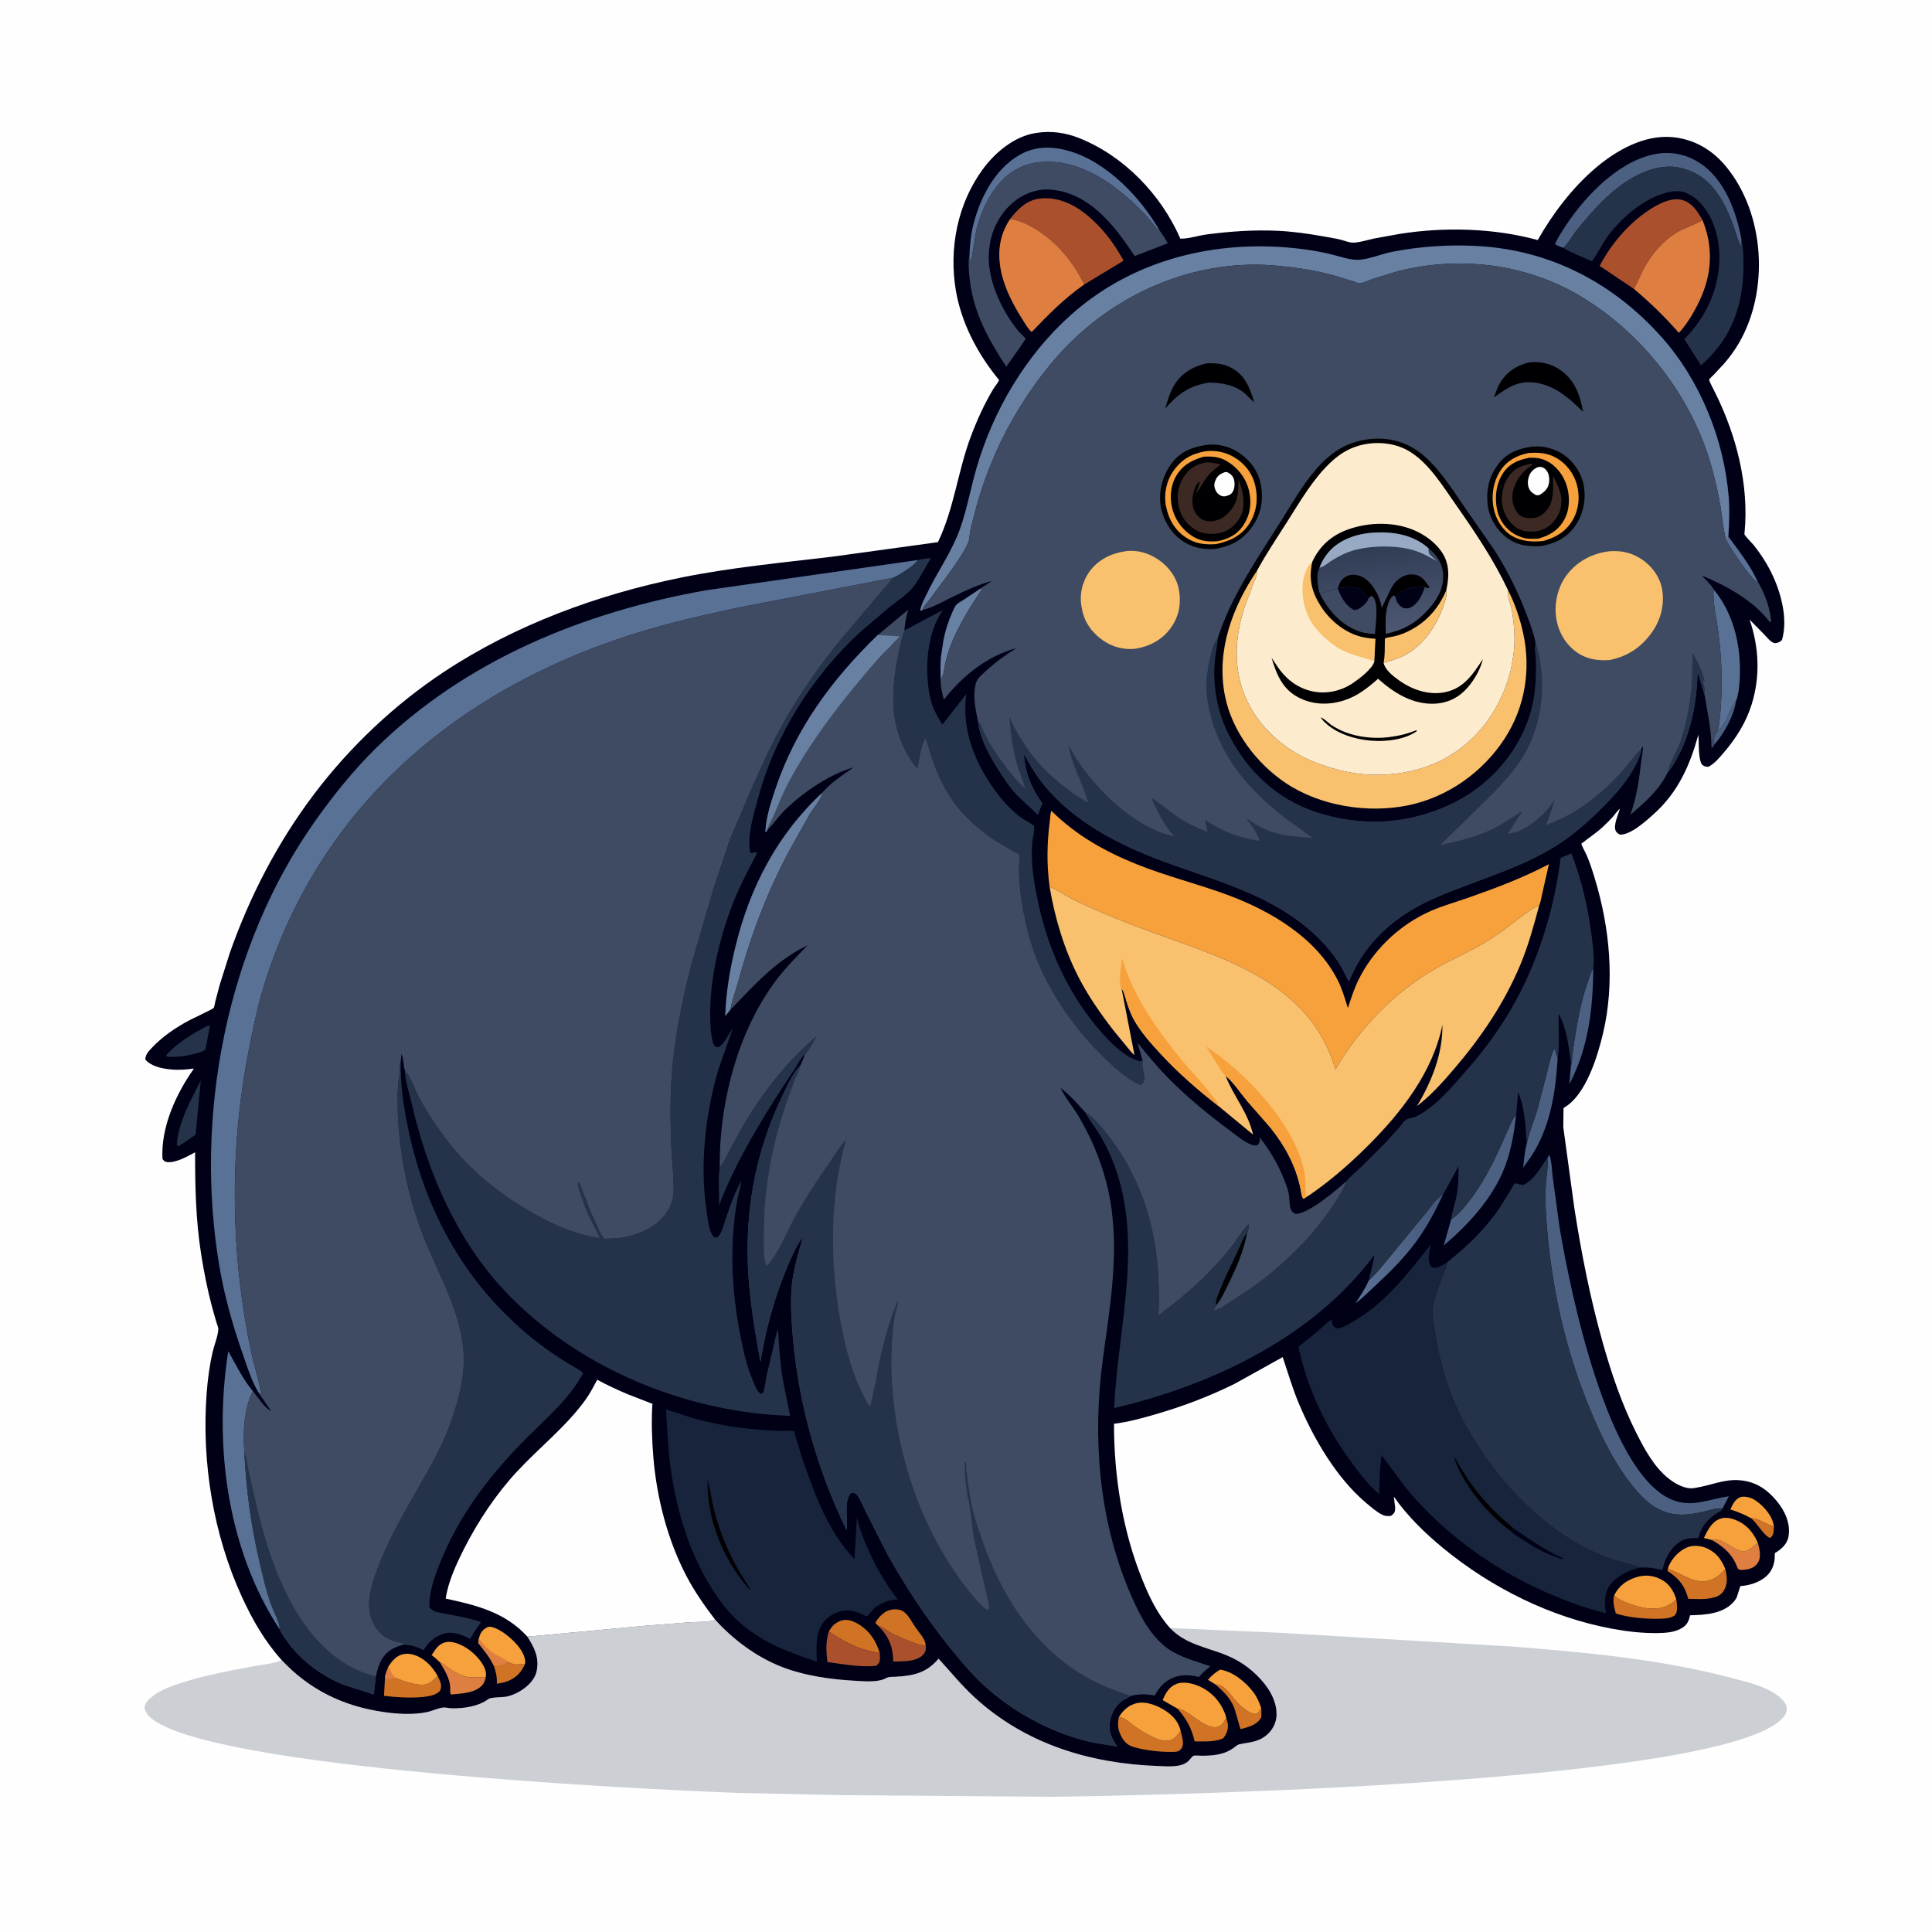 <svg version="1.1" xmlns="http://www.w3.org/2000/svg" style="display: block;" viewBox="0 0 2048 2048" width="1024" height="1024">
<defs>
	<linearGradient id="Gradient1" gradientUnits="userSpaceOnUse" x1="1533.13" y1="1302.88" x2="1434.87" y2="1342.12">
		<stop class="stop0" offset="0" stop-opacity="1" stop-color="rgb(68,88,123)"/>
		<stop class="stop1" offset="1" stop-opacity="1" stop-color="rgb(90,112,146)"/>
	</linearGradient>
	<linearGradient id="Gradient2" gradientUnits="userSpaceOnUse" x1="1406.84" y1="475.865" x2="1491.63" y2="865.732">
		<stop class="stop0" offset="0" stop-opacity="1" stop-color="rgb(0,0,0)"/>
		<stop class="stop1" offset="1" stop-opacity="1" stop-color="rgb(1,1,26)"/>
	</linearGradient>
	<linearGradient id="Gradient3" gradientUnits="userSpaceOnUse" x1="1458.84" y1="580.577" x2="1469.51" y2="669.3">
		<stop class="stop0" offset="0" stop-opacity="1" stop-color="rgb(48,61,85)"/>
		<stop class="stop1" offset="1" stop-opacity="1" stop-color="rgb(77,87,113)"/>
	</linearGradient>
</defs>
<path transform="translate(0,0)" fill="rgb(254,254,254)" d="M -0 -0 L 2048 0 L 2048 2048 L -0 2048 L -0 -0 z"/>
<path transform="translate(0,0)" fill="rgb(204,208,213)" d="M 758.007 1716.8 C 777.058 1737.91 801.382 1756.14 827.896 1766.64 C 852.704 1776.46 881.367 1780.41 907.894 1781.78 C 917.749 1782.29 931.006 1783.57 939.736 1778.71 C 942.407 1777.22 946.452 1777.57 949.491 1777.41 C 968.238 1776.4 982.292 1773.42 994.904 1758.25 C 1007.48 1771.98 1019.1 1786.36 1032.83 1799 C 1086.5 1848.45 1154.75 1869.29 1226.5 1871.99 C 1236.53 1872.37 1252.13 1874.14 1259.79 1866.77 C 1260.88 1865.72 1263.97 1861.72 1265.01 1861.26 C 1266.52 1860.59 1272.73 1861.21 1274.66 1861.18 C 1282.06 1861.07 1289.03 1860.74 1296.18 1858.55 C 1300.09 1857.35 1303.73 1855.58 1307.1 1853.27 C 1309.11 1851.9 1311.42 1849.54 1313.81 1849.03 C 1320.46 1847.58 1326.6 1847.17 1333.12 1844.81 C 1344.74 1840.6 1353.16 1829.72 1353.2 1817.31 C 1353.25 1801.29 1343.71 1787.18 1332.73 1776.28 C 1323.42 1767.03 1312.99 1760 1300.88 1754.96 C 1279.56 1746.1 1257.06 1743.38 1240.34 1725.83 L 1355.99 1730.76 L 1605.54 1745.55 C 1682.82 1751.84 1759.56 1758.7 1834.81 1778.52 C 1851.84 1783 1874.61 1787.88 1887.8 1800.2 C 1890.73 1802.93 1893.81 1806.31 1894.04 1810.51 C 1894.28 1815.18 1892.46 1818.23 1889.27 1821.61 C 1824.4 1890.5 1228.64 1903.43 1115.23 1904.67 L 890.917 1902.9 L 781.23 1900.53 C 683.784 1896.97 219.173 1874.84 159.318 1820.5 C 156.118 1817.59 154.391 1814.58 153.115 1810.5 C 153.794 1804.68 157.638 1801.4 162 1797.93 C 170.482 1791.19 181.787 1787.3 191.955 1783.98 C 217.4 1775.66 243.815 1771.04 270.063 1766.07 C 278.852 1764.41 290.523 1763.61 298.519 1759.68 C 328.052 1791.15 363.306 1808.37 405.926 1814.71 C 420.833 1816.93 438.079 1817.99 452.877 1814.84 C 458.324 1813.69 463.542 1811 469 1810.15 C 472.207 1809.64 475.502 1810.76 478.717 1810.85 C 491.366 1811.19 507.346 1808.92 517.605 1801.12 C 520.539 1798.88 533.224 1799.4 537.87 1798.29 C 542.434 1797.2 547.386 1795.07 551.381 1792.65 C 559.175 1787.94 567.023 1780.56 568.909 1771.29 C 571.788 1757.13 566.462 1746.48 559.077 1734.94 L 682.072 1723.54 L 732.218 1719.6 C 739.153 1719.12 752.056 1719.99 758.007 1716.8 z"/>
<path transform="translate(0,0)" fill="rgb(0,0,23)" d="M 298.519 1759.68 C 280.47 1739.61 267.633 1717.14 256.443 1692.77 C 225.998 1626.49 213.6 1549.6 219.051 1477 C 220.148 1462.39 222.055 1447.81 225.305 1433.52 C 226.999 1426.07 230.961 1416.74 231.402 1409.34 C 231.535 1407.1 230.056 1403.8 229.37 1401.61 L 224.677 1385.01 C 219.909 1367.06 216.304 1348.81 213.37 1330.48 C 207.553 1294.11 206.763 1258.18 206.813 1221.48 C 198.574 1225.83 187.064 1232.61 177.5 1231.91 C 174.657 1231.71 173.818 1230.65 172.21 1228.5 C 170.45 1194.79 186.497 1159.65 205.603 1132.72 C 197.331 1133.87 188.86 1134.49 180.531 1133.6 C 171.449 1132.62 159.973 1130.38 153.999 1123 C 154.373 1117.74 157.024 1114.96 160.517 1111.19 C 171.663 1099.14 186.424 1089.07 200.902 1081.44 C 203.997 1079.8 225.881 1069.55 226.516 1068.46 C 227.368 1067 227.828 1063.18 228.275 1061.41 L 232.995 1043.65 L 243.658 1009.99 C 264.841 949.787 294.394 892.821 332.917 841.835 C 370.711 791.813 418.235 746.838 470.591 712.233 C 546.128 662.307 633.956 630.045 722.367 612.173 C 775.071 601.52 828.601 596.541 881.922 590.154 L 994.233 574.72 C 1011.24 539.629 1015.35 499.491 1029.02 463 C 1035.57 445.536 1043.51 427.971 1053.15 412 C 1054.48 409.8 1058.47 405.026 1059 402.781 C 1059.07 402.51 1058.65 402.349 1058.48 402.132 L 1055.5 398.383 C 1034.97 372.497 1018.81 340.842 1013.26 308 C 1005.75 263.636 1014.9 216.374 1041.51 179.8 C 1054.55 161.867 1075.23 144.426 1097.87 141.013 L 1099.5 140.784 C 1114.25 138.483 1129.58 140.703 1143.42 146.16 C 1191.2 165.002 1230.83 206.197 1251.22 253.009 C 1259.94 253.184 1270.52 249.626 1279.4 248.476 C 1304.08 245.278 1328.96 243.501 1353.86 244.626 C 1370.54 245.38 1386.74 247.689 1403.15 250.629 C 1409.08 251.691 1415.15 252.628 1421 254.063 C 1425.65 255.204 1430.87 257.551 1435.7 257.187 C 1442.54 256.672 1449.53 254.395 1456.21 252.913 L 1484.07 247.874 C 1531.44 240.428 1583.72 241.778 1630.04 254.464 C 1646.15 226.256 1666.52 199.257 1691.32 178.108 C 1713.28 159.385 1742.91 142.654 1772.79 145.367 C 1795.71 147.447 1814.83 158.658 1829.46 176.286 C 1871.06 226.412 1875.78 308.461 1843.03 364.146 C 1838.72 371.466 1833.65 378.424 1828.13 384.871 L 1816.65 397.259 C 1815.53 398.44 1812.4 401.039 1811.78 402.368 C 1811.33 403.325 1817.62 415.186 1818.36 416.688 C 1840.69 461.802 1854.13 513.884 1849.32 564.479 C 1849.27 565.073 1849.04 565.674 1849.15 566.261 C 1849.48 568.056 1857.5 575.94 1859.13 577.99 C 1865.17 585.577 1870.74 593.878 1875.34 602.422 C 1886.79 623.733 1896.06 654.553 1888.94 678.5 C 1885.94 681.119 1885.25 681.201 1881.5 681.887 C 1876.67 680.631 1874.19 676.726 1870.86 673.307 L 1854.62 656.764 C 1864.67 685.962 1866.09 716.983 1856.85 746.629 C 1850.78 766.1 1840.45 782.357 1827.26 797.804 C 1822.55 803.318 1817.47 809.421 1811 812.844 C 1807.38 812.694 1807.03 812.618 1804.1 810.5 C 1799.99 803.815 1800.98 787.012 1800.4 778.691 C 1791.34 811.296 1778.9 839.672 1753.23 862.754 C 1745.12 870.048 1728.44 885.377 1717 884.729 C 1715.29 883.549 1713.96 882.985 1712.92 881.125 C 1709.67 875.266 1715.44 863.836 1717.09 857.392 C 1714.54 859.255 1712.33 862.832 1710.22 865.237 C 1706.86 869.059 1703.2 872.68 1699.5 876.163 C 1692.53 882.719 1684.5 887.748 1677.11 893.766 C 1676.85 893.978 1676.37 894.072 1676.33 894.406 C 1676.19 895.582 1681.04 904.51 1681.83 906.314 C 1685.3 914.288 1687.96 922.711 1690.49 931.023 C 1706.5 983.579 1712.07 1041.47 1699.27 1095.41 C 1693.43 1119.99 1681.29 1160.05 1658.66 1173.78 L 1657.39 1174.53 L 1657.16 1194.9 L 1668.92 1281 C 1676.46 1329.17 1685.63 1376.01 1698.9 1423 C 1708.3 1456.27 1719.06 1488.13 1734.61 1519.09 C 1743.09 1535.98 1753.59 1555.29 1768.68 1567.2 C 1775.77 1572.78 1786.25 1578.9 1795.62 1577.46 L 1797 1577.23 C 1813.39 1574.73 1827.55 1567.59 1844.73 1569.16 C 1861.28 1570.67 1873.06 1578.69 1883.48 1591.22 C 1892.03 1601.51 1898.17 1614.8 1895.96 1628.5 C 1894.72 1636.21 1889.21 1641.43 1882.91 1645.46 C 1882.44 1645.76 1881.8 1645.87 1881.5 1646.33 C 1881.25 1646.72 1881.29 1650.97 1881.24 1651.59 C 1880.82 1657.6 1878.88 1663.59 1874.91 1668.22 C 1867.95 1676.36 1856.62 1680.21 1846.31 1681.21 C 1845.83 1681.26 1845.29 1681.1 1844.88 1681.34 C 1844.64 1681.48 1841.65 1691.78 1841.06 1693.1 C 1840.04 1695.4 1838.34 1697.42 1836.61 1699.22 C 1825.35 1710.94 1806.73 1711.89 1791.55 1712.27 C 1790.27 1717.94 1788.75 1721.94 1783.74 1725.26 C 1776.11 1730.32 1766.08 1731.01 1757.19 1731.12 C 1740.78 1731.33 1725.16 1729.51 1709.03 1726.54 C 1643.78 1714.54 1581 1683.12 1529.85 1641.11 C 1510.68 1625.36 1491.69 1606.93 1477.54 1586.5 L 1478.41 1593.92 C 1478.65 1595.86 1479.1 1598.05 1478.91 1600 C 1478.57 1603.7 1477.31 1604.75 1474.5 1606.9 C 1471.15 1607.19 1468.42 1607.27 1465.34 1605.74 C 1458.89 1602.52 1452.96 1597.22 1447.48 1592.57 C 1416.78 1566.56 1392.64 1525.16 1377.04 1488.29 C 1370.14 1471.97 1365.35 1455.32 1359.73 1438.58 L 1308.98 1466.78 C 1282.86 1479.74 1255.87 1490.05 1227.92 1498.31 C 1212.49 1502.87 1196.88 1507.27 1180.89 1509.28 C 1180.82 1565.15 1190.07 1623.35 1211.19 1675.19 C 1218.64 1693.47 1227.01 1711.05 1240.34 1725.83 C 1257.06 1743.38 1279.56 1746.1 1300.88 1754.96 C 1312.99 1760 1323.42 1767.03 1332.73 1776.28 C 1343.71 1787.18 1353.25 1801.29 1353.2 1817.31 C 1353.16 1829.72 1344.74 1840.6 1333.12 1844.81 C 1326.6 1847.17 1320.46 1847.58 1313.81 1849.03 C 1311.42 1849.54 1309.11 1851.9 1307.1 1853.27 C 1303.73 1855.58 1300.09 1857.35 1296.18 1858.55 C 1289.03 1860.74 1282.06 1861.07 1274.66 1861.18 C 1272.73 1861.21 1266.52 1860.59 1265.01 1861.26 C 1263.97 1861.72 1260.88 1865.72 1259.79 1866.77 C 1252.13 1874.14 1236.53 1872.37 1226.5 1871.99 C 1154.75 1869.29 1086.5 1848.45 1032.83 1799 C 1019.1 1786.36 1007.48 1771.98 994.904 1758.25 C 982.292 1773.42 968.238 1776.4 949.491 1777.41 C 946.452 1777.57 942.407 1777.22 939.736 1778.71 C 931.006 1783.57 917.749 1782.29 907.894 1781.78 C 881.367 1780.41 852.704 1776.46 827.896 1766.64 C 801.382 1756.14 777.058 1737.91 758.007 1716.8 C 752.056 1719.99 739.153 1719.12 732.218 1719.6 L 682.072 1723.54 L 559.077 1734.94 C 566.462 1746.48 571.788 1757.13 568.909 1771.29 C 567.023 1780.56 559.175 1787.94 551.381 1792.65 C 547.386 1795.07 542.434 1797.2 537.87 1798.29 C 533.224 1799.4 520.539 1798.88 517.605 1801.12 C 507.346 1808.92 491.366 1811.19 478.717 1810.85 C 475.502 1810.76 472.207 1809.64 469 1810.15 C 463.542 1811 458.324 1813.69 452.877 1814.84 C 438.079 1817.99 420.833 1816.93 405.926 1814.71 C 363.306 1808.37 328.052 1791.15 298.519 1759.68 z"/>
<path transform="translate(0,0)" fill="rgb(209,115,37)" d="M 1856.2 1609.38 C 1864.87 1609.49 1872.07 1616.01 1880.47 1618.2 L 1880.35 1620.85 C 1880.09 1624.92 1879.71 1627.52 1876.5 1630.38 C 1870.3 1628.34 1862.94 1615.37 1857.36 1610.4 L 1856.2 1609.38 z"/>
<path transform="translate(0,0)" fill="rgb(76,96,130)" d="M 1820.92 774.837 C 1830.67 767.49 1832.48 751.709 1840.37 742.693 C 1837.73 759.137 1828.32 776.52 1817.51 789.02 C 1817.13 788.127 1816.81 787.522 1816.7 786.503 C 1816.26 782.499 1818.5 777.859 1820.92 774.837 z"/>
<path transform="translate(0,0)" fill="rgb(88,113,149)" d="M 1832.14 568.873 C 1843.52 584.102 1855.48 599.495 1863.39 616.862 L 1862.07 616.617 C 1856.62 614.596 1832.33 578.466 1829.55 571.969 L 1831.22 571.474 L 1832.14 568.873 z"/>
<path transform="translate(0,0)" fill="rgb(209,115,37)" d="M 523.261 1765.26 C 529.412 1765.19 533.527 1766.05 538.223 1761.52 C 542.484 1763.5 545.202 1764.91 550 1764.29 L 556.646 1763.62 C 552.659 1772.72 547.428 1778.37 537.946 1782.2 C 534.432 1783.62 530.362 1784.19 526.646 1784.87 L 526.686 1783.95 C 526.903 1777.23 525.521 1771.5 523.261 1765.26 z"/>
<path transform="translate(0,0)" fill="rgb(209,115,37)" d="M 1288.16 1785.39 C 1289.67 1785.7 1292.31 1785.85 1293.61 1786.5 C 1302.67 1790.97 1308.4 1803.71 1317.07 1809.76 C 1322.13 1813.3 1325.5 1817.11 1332 1816.81 C 1334.16 1814.91 1335.45 1813.04 1336.94 1810.64 C 1337.3 1813.95 1337.14 1817.18 1337.02 1820.5 C 1332.25 1828.68 1323.68 1830.68 1315.15 1832.94 C 1314.48 1832.47 1309.37 1812.53 1307.94 1809.31 C 1303.39 1799.06 1296.49 1792.61 1288.16 1785.39 z"/>
<path transform="translate(0,0)" fill="rgb(222,127,65)" d="M 1814.68 1632.48 C 1828.8 1629.29 1839.99 1648.61 1852.61 1643.5 C 1856.57 1641.9 1859.89 1637.93 1863.36 1635.46 C 1865.03 1641.54 1867.05 1649.2 1864.16 1655.2 C 1862.35 1658.94 1858.8 1661.75 1854.86 1662.93 C 1852.39 1663.68 1844.65 1665.16 1842.68 1663.29 C 1841.74 1662.4 1840.27 1657.96 1839.57 1656.57 C 1833.93 1645.31 1825.31 1638.61 1814.68 1632.48 z"/>
<path transform="translate(0,0)" fill="rgb(246,161,59)" d="M 1856.2 1609.38 C 1848.99 1605.35 1842.1 1602.6 1834.24 1600.05 C 1836.71 1594.95 1838.76 1589.69 1844.31 1587.27 C 1848.27 1585.54 1855.26 1587.22 1858.87 1589.27 C 1867.39 1594.09 1877.23 1604.81 1879.68 1614.46 L 1880.47 1618.2 C 1872.07 1616.01 1864.87 1609.49 1856.2 1609.38 z"/>
<path transform="translate(0,0)" fill="rgb(222,127,65)" d="M 466.312 1762.13 L 467.148 1762.52 C 469.486 1763.62 471.042 1764.67 473.037 1766.33 C 478.217 1770.65 489.529 1777.06 496.248 1777.84 C 502.235 1778.53 508.865 1778 514.904 1777.9 C 514.427 1781.12 513.361 1783.69 511.244 1786.23 C 504.013 1794.87 488.54 1795.26 478.116 1796.26 C 476.822 1795.4 477.3 1790.35 477.213 1788.53 C 476.759 1779.02 471.054 1770.06 466.312 1762.13 z"/>
<path transform="translate(0,0)" fill="rgb(37,51,74)" d="M 212.856 1145.32 L 207.342 1202.85 L 189.5 1214.99 L 187.382 1213.96 C 188.726 1190.17 202.325 1166.11 212.856 1145.32 z"/>
<path transform="translate(0,0)" fill="rgb(37,51,74)" d="M 219.743 1087.5 L 222.626 1087.13 L 217.716 1112.82 C 212.71 1115.87 206.182 1117.14 200.5 1118.41 C 193.729 1119.93 187.437 1120.32 180.5 1120.44 L 177 1120.02 L 176.076 1118.5 C 187.931 1105.47 204.243 1095.58 219.743 1087.5 z"/>
<path transform="translate(0,0)" fill="rgb(209,115,37)" d="M 1248.08 1811.19 L 1250.07 1811.56 C 1262.4 1814.29 1279.65 1836.21 1292.8 1829.72 C 1296.32 1827.98 1298.41 1823.83 1299.8 1820.39 L 1300.5 1823.35 C 1300.93 1825.05 1301.53 1826.73 1301.66 1828.5 C 1302.03 1833.6 1299.8 1839.03 1296.5 1842.79 C 1287.44 1846.77 1276.17 1845.91 1266.41 1845.96 C 1262.92 1831.55 1257.92 1822.22 1248.08 1811.19 z"/>
<path transform="translate(0,0)" fill="rgb(170,80,45)" d="M 930.93 1723.37 C 937.43 1725.11 942.138 1730.25 948.5 1732.93 C 954.329 1735.39 976.099 1745.82 981.113 1743.85 C 981.478 1744.99 981.368 1744.46 981.434 1746.29 C 981.557 1749.69 980.512 1752.23 978.053 1754.6 C 970.61 1761.78 956.432 1761.13 946.903 1761.31 C 946.516 1745.15 942.217 1734.92 930.93 1723.37 z"/>
<path transform="translate(0,0)" fill="rgb(209,115,37)" d="M 1711.1 1691.14 C 1716.7 1697.67 1737.53 1703.98 1746.24 1704.88 C 1751.92 1705.46 1758.94 1705.45 1764.29 1703.35 L 1765.53 1702.88 C 1769.1 1701.45 1774.82 1698.32 1776.88 1695.11 C 1777.51 1699.6 1778.41 1704.37 1777.24 1708.84 C 1776.66 1711.05 1775.48 1712.51 1773.47 1713.51 C 1769.15 1715.65 1763.82 1715.84 1759.08 1715.95 C 1744.72 1716.28 1726.53 1714.82 1712.88 1710.38 C 1711.16 1704.24 1709.21 1697.39 1711.1 1691.14 z"/>
<path transform="translate(0,0)" fill="rgb(104,128,161)" d="M 1039.87 623.508 L 1040.48 625.125 C 1028.56 643.427 1016.74 661.958 1008.49 682.276 C 1005.54 689.561 1003.49 697.06 1001.75 704.715 C 1000.6 709.775 1000.49 716.149 997.154 720.219 C 997.019 711.86 996.591 703.326 997.62 695.016 L 1000.19 678.007 C 1002.17 668.17 1005.35 658.273 1009.45 649.11 C 1010.65 646.409 1011.88 643.109 1013.92 640.942 C 1015.79 638.947 1018.88 637.502 1021.16 635.968 L 1039.87 623.508 z"/>
<path transform="translate(0,0)" fill="rgb(209,115,37)" d="M 463.957 1776.8 C 465.697 1780.18 467.883 1784.45 467.558 1788.35 C 467.321 1791.19 466.543 1792.68 464.213 1794.3 C 459.487 1797.58 452.396 1798.53 446.759 1798.99 C 433.432 1800.07 420.284 1799.21 407.037 1797.65 L 408.189 1777.15 L 409.5 1779.87 C 412.999 1779.89 416.274 1780.23 419.469 1778.57 C 427.464 1782.23 438.398 1785.66 447.25 1785.93 C 454.542 1786.16 458.96 1781.29 463.957 1776.8 z"/>
<path transform="translate(0,0)" fill="rgb(209,115,37)" d="M 878.535 1729.55 C 881.951 1723.44 885.694 1719.63 892.589 1717.68 C 898.306 1716.07 904.704 1718.49 909.751 1721.5 C 921.635 1728.58 928.864 1739.39 932.578 1752.51 L 924.696 1750.73 C 907.416 1747.55 893.011 1738.99 878.535 1729.55 z"/>
<path transform="translate(0,0)" fill="rgb(209,115,37)" d="M 1828.85 1663.14 C 1830.74 1671.12 1831.85 1678.77 1827.28 1686.17 C 1824.12 1691.3 1819.68 1692.85 1814 1694.04 C 1806.2 1695.67 1797.59 1694.98 1789.63 1694.82 C 1785.82 1680.89 1780.27 1673.79 1768.3 1665.74 C 1766.97 1664.84 1767.69 1664.51 1768.03 1663.08 C 1779.93 1666.78 1793.7 1677.18 1806.22 1676.31 C 1815.94 1675.63 1822.84 1670.37 1828.85 1663.14 z"/>
<path transform="translate(0,0)" fill="rgb(209,115,37)" d="M 930.93 1723.37 L 927.896 1720.5 C 930.395 1715.22 936.323 1708.95 941.964 1707.08 C 946.369 1705.61 952.142 1705.41 956.385 1707.5 C 962.287 1710.4 966.872 1719.89 970.5 1725.12 C 973.841 1729.94 979.32 1735.86 980.875 1741.59 C 981.178 1742.71 981.122 1742.85 981.113 1743.85 C 976.099 1745.82 954.329 1735.39 948.5 1732.93 C 942.138 1730.25 937.43 1725.11 930.93 1723.37 z"/>
<path transform="translate(0,0)" fill="rgb(76,96,130)" d="M 1665.11 1131.46 C 1666.71 1123.99 1667.01 1115.86 1668.15 1108.25 C 1671.59 1085.3 1675.95 1059.8 1684.14 1038.01 C 1685.62 1034.07 1686.33 1029.99 1688.94 1026.61 C 1688.64 1069.45 1683.81 1110.97 1663.53 1149.41 L 1665.11 1131.46 z"/>
<path transform="translate(0,0)" fill="rgb(246,161,59)" d="M 1288.16 1785.39 L 1280.45 1780.68 C 1284.49 1776.12 1288.13 1772.97 1293.36 1769.85 C 1306.97 1771.91 1320.54 1783.04 1328.6 1793.77 C 1332.51 1798.97 1334.84 1804.51 1336.94 1810.64 C 1335.45 1813.04 1334.16 1814.91 1332 1816.81 C 1325.5 1817.11 1322.13 1813.3 1317.07 1809.76 C 1308.4 1803.71 1302.67 1790.97 1293.61 1786.5 C 1292.31 1785.85 1289.67 1785.7 1288.16 1785.39 z"/>
<path transform="translate(0,0)" fill="rgb(209,115,37)" d="M 1251.5 1834.47 C 1252.5 1839.19 1254.35 1844.32 1253.9 1849.2 C 1253.64 1851.98 1252.22 1854.32 1249.89 1855.85 C 1247.73 1857.29 1244.73 1857.02 1242.15 1857.07 C 1231.28 1857.3 1218.45 1855.87 1207.83 1853.51 C 1200.01 1851.76 1194.39 1850.21 1190.01 1843.1 C 1185.46 1835.7 1183.94 1828.45 1186.12 1820.03 L 1188.11 1820.48 C 1192.94 1821.73 1197.5 1826.05 1201.47 1828.99 C 1206.72 1832.88 1212.09 1836.29 1217.93 1839.24 C 1225.14 1842.88 1233.14 1847.42 1241.47 1844.39 C 1246.05 1842.72 1248.86 1838.28 1251.5 1834.47 z"/>
<path transform="translate(0,0)" fill="rgb(170,80,45)" d="M 878.535 1729.55 C 893.011 1738.99 907.416 1747.55 924.696 1750.73 L 932.578 1752.51 L 932.86 1758.5 C 932.513 1762.03 931.489 1763.46 929 1765.79 C 912.912 1767.66 893.087 1764.03 877.039 1761.82 C 875.776 1749.88 875.101 1741.22 878.535 1729.55 z"/>
<path transform="translate(0,0)" fill="rgb(246,161,59)" d="M 1814.68 1632.48 L 1806.2 1630.3 C 1810.17 1622.13 1814.22 1613.37 1823.36 1609.94 C 1830.19 1607.38 1837.94 1610.04 1844.06 1613.21 C 1853.28 1617.99 1859.28 1626.15 1863.36 1635.46 C 1859.89 1637.93 1856.57 1641.9 1852.61 1643.5 C 1839.99 1648.61 1828.8 1629.29 1814.68 1632.48 z"/>
<path transform="translate(0,0)" fill="url(#Gradient1)" d="M 1450.87 1357.37 C 1460.74 1348.36 1469.08 1337.44 1477.5 1327.11 L 1511.19 1286.09 C 1516.36 1279.88 1522.49 1269.92 1529.57 1266.37 C 1521.49 1283.93 1512.24 1301.22 1500.73 1316.79 C 1488.24 1333.7 1473.54 1348.34 1458.16 1362.57 C 1451.2 1369.02 1444.26 1376.17 1436.64 1381.76 C 1441.62 1374.12 1447.42 1365.83 1450.87 1357.37 z"/>
<path transform="translate(0,0)" fill="rgb(246,161,59)" d="M 412.074 1766.08 C 416.149 1759.99 420.406 1754.83 427.98 1753.36 C 435.581 1751.88 444.017 1755.56 449.962 1760.04 C 455.628 1764.32 460.673 1770.52 463.957 1776.8 C 458.96 1781.29 454.542 1786.16 447.25 1785.93 C 438.398 1785.66 427.464 1782.23 419.469 1778.57 C 416.274 1780.23 412.999 1779.89 409.5 1779.87 L 408.189 1777.15 C 409.056 1773.26 410.552 1769.75 412.074 1766.08 z"/>
<path transform="translate(0,0)" fill="rgb(222,127,65)" d="M 412.074 1766.08 C 413.915 1771.5 414.977 1774.8 419.469 1778.57 C 416.274 1780.23 412.999 1779.89 409.5 1779.87 L 408.189 1777.15 C 409.056 1773.26 410.552 1769.75 412.074 1766.08 z"/>
<path transform="translate(0,0)" fill="rgb(246,161,59)" d="M 507.614 1736.87 C 508.692 1732.26 510.487 1728.84 514.505 1726.12 C 516.657 1724.67 518.381 1724 521.014 1724.62 C 532.676 1727.33 548.167 1741.17 553.707 1751.5 C 555.663 1755.15 557.199 1759.43 556.646 1763.62 L 550 1764.29 C 545.202 1764.91 542.484 1763.5 538.223 1761.52 C 533.527 1766.05 529.412 1765.19 523.261 1765.26 C 519.019 1756.3 512.986 1749.26 506.943 1741.5 L 507.614 1736.87 z"/>
<path transform="translate(0,0)" fill="rgb(222,127,65)" d="M 507.614 1736.87 C 512.107 1742.95 517.091 1748.49 523.479 1752.63 C 527.208 1755.05 535.633 1758.44 538.223 1761.52 C 533.527 1766.05 529.412 1765.19 523.261 1765.26 C 519.019 1756.3 512.986 1749.26 506.943 1741.5 L 507.614 1736.87 z"/>
<path transform="translate(0,0)" fill="rgb(246,161,59)" d="M 466.312 1762.13 C 463.492 1759.34 460.795 1756.87 457.547 1754.59 C 461.369 1748.47 465.141 1742.26 472.795 1740.72 C 480.715 1739.13 490.514 1744.03 496.808 1748.5 C 503.966 1753.58 513.354 1763.54 514.994 1772.5 C 515.315 1774.25 515.118 1776.15 514.904 1777.9 C 508.865 1778 502.235 1778.53 496.248 1777.84 C 489.529 1777.06 478.217 1770.65 473.037 1766.33 C 471.042 1764.67 469.486 1763.62 467.148 1762.52 L 466.312 1762.13 z"/>
<path transform="translate(0,0)" fill="rgb(76,96,130)" d="M 1618.49 1212.22 C 1621.03 1199.71 1626.73 1186.7 1630.27 1174.26 L 1640.45 1134.67 C 1642.3 1127.43 1643.98 1118.75 1647.34 1112.13 L 1648.34 1112.5 C 1649.04 1115.61 1649.99 1118.41 1651.16 1121.37 C 1649.34 1153.85 1644.9 1184.94 1629.92 1214.29 C 1625.66 1222.63 1619.94 1230.29 1614.59 1237.95 C 1615.61 1229.53 1616.14 1220.36 1618.49 1212.22 z"/>
<path transform="translate(0,0)" fill="rgb(246,161,59)" d="M 1768.03 1663.08 C 1768.34 1661.82 1768.63 1660.69 1769.18 1659.5 C 1773 1651.24 1780.45 1643.34 1789 1640.07 C 1795.23 1637.68 1803.53 1638.55 1809.5 1641.3 C 1819.47 1645.9 1824.89 1653.3 1828.85 1663.14 C 1822.84 1670.37 1815.94 1675.63 1806.22 1676.31 C 1793.7 1677.18 1779.93 1666.78 1768.03 1663.08 z"/>
<path transform="translate(0,0)" fill="rgb(246,161,59)" d="M 1186.12 1820.03 C 1190.63 1812.73 1196.75 1807.23 1205.37 1805.34 C 1215.67 1803.09 1228.3 1808.5 1236.71 1814.32 C 1244.2 1819.51 1249.21 1825.59 1251.5 1834.47 C 1248.86 1838.28 1246.05 1842.72 1241.47 1844.39 C 1233.14 1847.42 1225.14 1842.88 1217.93 1839.24 C 1212.09 1836.29 1206.72 1832.88 1201.47 1828.99 C 1197.5 1826.05 1192.94 1821.73 1188.11 1820.48 L 1186.12 1820.03 z"/>
<path transform="translate(0,0)" fill="rgb(246,161,59)" d="M 1711.1 1691.14 C 1715.97 1681.23 1723.47 1675.57 1734 1672.09 C 1743.36 1669 1752.07 1669.77 1760.84 1674.28 C 1769.44 1678.69 1773.96 1686.23 1776.88 1695.11 C 1774.82 1698.32 1769.1 1701.45 1765.53 1702.88 L 1764.29 1703.35 C 1758.94 1705.45 1751.92 1705.46 1746.24 1704.88 C 1737.53 1703.98 1716.7 1697.67 1711.1 1691.14 z"/>
<path transform="translate(0,0)" fill="rgb(76,96,130)" d="M 1607.11 1182.95 C 1604.84 1201.66 1601.89 1219.61 1595.08 1237.29 C 1582.5 1269.93 1556.79 1297.93 1530.43 1320.26 L 1538.32 1292.28 C 1546.3 1287.56 1551.9 1280.21 1557.5 1272.99 C 1576.78 1248.1 1588.4 1220.53 1601.04 1192 C 1602.71 1188.23 1603.62 1185.33 1607.11 1182.95 z"/>
<path transform="translate(0,0)" fill="rgb(246,161,59)" d="M 1248.08 1811.19 L 1232.39 1802.12 C 1235.86 1794.62 1239.08 1788.1 1247.31 1784.92 C 1255.03 1781.93 1265.74 1784.82 1272.89 1788.26 C 1285.78 1794.47 1295.08 1805.6 1299.43 1819.16 L 1299.8 1820.39 C 1298.41 1823.83 1296.32 1827.98 1292.8 1829.72 C 1279.65 1836.21 1262.4 1814.29 1250.07 1811.56 L 1248.08 1811.19 z"/>
<path transform="translate(0,0)" fill="rgb(88,113,149)" d="M 1816.45 624.664 C 1839.39 652.251 1846.73 689.626 1843.86 724.594 C 1843.37 730.544 1842.65 737.147 1840.37 742.693 C 1832.48 751.709 1830.67 767.49 1820.92 774.837 C 1823.41 763.519 1823.99 752.042 1824.56 740.5 C 1825.76 716.243 1824.45 692.807 1821.27 668.728 C 1819.44 654.903 1815.33 638.466 1816.45 624.664 z"/>
<path transform="translate(0,0)" fill="rgb(37,51,74)" d="M 762.927 1237.43 C 767.211 1232.56 770.124 1225.61 773.163 1219.85 L 788.553 1191.92 C 802.965 1167.54 820.642 1143.48 839.987 1122.81 C 847.844 1114.42 856.628 1106.81 864.979 1098.89 C 862.291 1104.83 857.171 1113.1 853.211 1118.26 C 849.389 1119.85 845.455 1128.66 842.882 1132.5 C 813.853 1175.8 785.029 1221.8 765.171 1270.16 L 762.047 1277.87 C 762.86 1264.59 760.892 1250.45 762.927 1237.43 z"/>
<path transform="translate(0,0)" fill="rgb(88,113,149)" d="M 1027.8 267.568 C 1028.37 258.034 1029.18 248.678 1031.46 239.376 C 1038.52 210.566 1053.96 179.81 1080.46 164.397 C 1096.9 154.837 1114.27 154.768 1132.21 159.754 C 1172.82 171.044 1209.02 209.008 1229.38 244.612 L 1228.44 244.303 C 1226.33 243.264 1224.91 240.797 1223.5 238.977 C 1220.05 234.55 1216.64 230.288 1212.75 226.242 C 1181.96 194.226 1138.06 162.473 1091.27 173.837 C 1085.71 175.19 1080.56 177.726 1075.67 180.653 L 1074.47 181.35 C 1053.86 193.625 1040.44 221.502 1034.97 244 L 1029.65 275.756 L 1028.32 276.5 L 1027.8 267.568 z"/>
<path transform="translate(0,0)" fill="rgb(104,128,161)" d="M 871.56 840.341 C 871.627 846.081 861.432 857.93 858.329 863.134 L 836.744 901.722 C 812.728 946.548 795.438 993.044 782.151 1042.02 C 779.655 1051.22 775.756 1060.88 774.345 1070.24 L 768.738 1077.2 L 768.796 1075.25 C 769.62 1051.52 773.801 1027.47 779.341 1004.43 C 794.564 941.114 823.595 885.015 871.56 840.341 z"/>
<path transform="translate(0,0)" fill="rgb(76,96,130)" d="M 1657.09 262.774 C 1654.12 261.607 1650.99 260.613 1648.36 258.788 C 1650.37 253.951 1653.22 249.44 1655.98 245 C 1676.56 211.905 1712.56 172.649 1752 163.859 C 1770.14 159.818 1787.15 163.048 1802.58 173.284 C 1828.4 190.412 1840.69 224.795 1846.07 253.797 L 1845.5 260.954 C 1842.27 255.573 1840.4 247.81 1838.31 241.795 C 1832.02 223.702 1822.96 203.686 1808 191.137 L 1806.55 189.906 C 1800.32 184.757 1792.73 181.172 1785 178.963 L 1783.49 178.506 C 1766.3 173.485 1746.87 179.334 1731.78 187.718 C 1707.16 201.401 1688.31 223.225 1670.75 244.821 C 1666.38 250.19 1662.19 258.431 1657.09 262.774 z"/>
<path transform="translate(0,0)" fill="rgb(170,80,45)" d="M 1731.97 306.243 L 1695.7 281.875 C 1707.71 258.931 1725.85 237.427 1747.45 223.018 C 1756.83 216.76 1770.88 209.043 1782.49 211.805 C 1793.51 214.429 1799.47 224.153 1804.7 233.271 C 1796.33 238.554 1787.2 240.86 1778.79 245.649 C 1764.12 254.001 1751.34 268.485 1743.31 283.205 C 1739.2 290.74 1736.23 298.821 1731.97 306.243 z"/>
<path transform="translate(0,0)" fill="rgb(170,80,45)" d="M 1070.7 232.156 C 1078.65 221.905 1087.94 212.391 1101.5 210.585 C 1119.74 208.156 1137 215.75 1151 226.948 C 1167.76 240.348 1180.33 256.941 1190.72 275.61 L 1190.53 276.683 L 1149.39 301.529 C 1144.76 292.091 1139.83 283.952 1133.5 275.594 C 1127.3 267.411 1119.54 259.112 1111.54 252.677 C 1099.57 243.052 1086.17 234.447 1070.7 232.156 z"/>
<path transform="translate(0,0)" fill="rgb(88,113,149)" d="M 296.43 1727.11 C 240.681 1642.45 226.383 1531.09 241.95 1432.38 C 250.388 1446.85 257.252 1461.86 268.163 1474.76 C 258.167 1493.56 257.584 1520.03 259.114 1540.96 C 261.103 1578.74 265.651 1614.17 274.109 1651.06 C 278.08 1668.38 281.951 1686.71 288.313 1703.32 C 290.516 1709.08 297.212 1721.35 296.43 1727.11 z"/>
<path transform="translate(0,0)" fill="rgb(222,127,65)" d="M 1731.97 306.243 C 1736.23 298.821 1739.2 290.74 1743.31 283.205 C 1751.34 268.485 1764.12 254.001 1778.79 245.649 C 1787.2 240.86 1796.33 238.554 1804.7 233.271 C 1815.46 259.52 1815.15 286.681 1804.13 312.939 C 1798.42 326.54 1789.75 342.063 1779.71 352.86 C 1764.69 335.829 1749.38 320.828 1731.97 306.243 z"/>
<path transform="translate(0,0)" fill="rgb(222,127,65)" d="M 1070.7 232.156 C 1086.17 234.447 1099.57 243.052 1111.54 252.677 C 1119.54 259.112 1127.3 267.411 1133.5 275.594 C 1139.83 283.952 1144.76 292.091 1149.39 301.529 C 1128.49 316.066 1111.16 333.62 1093.65 351.965 C 1089.79 348.818 1086.65 343.087 1083.97 338.844 C 1074.06 323.153 1064.81 305.724 1061.1 287.371 C 1057.09 267.514 1059.41 249.221 1070.7 232.156 z"/>
<path transform="translate(0,0)" fill="rgb(76,96,130)" d="M 1640.42 1227.16 L 1642.38 1224.39 C 1645.13 1231.34 1645.03 1240.75 1646 1248.27 L 1653.19 1300.86 C 1664.28 1367.54 1703.46 1560.47 1771.93 1589.6 C 1793.36 1598.72 1811.29 1589.01 1832.69 1586.14 L 1826.01 1599.01 C 1819.18 1598.32 1812.55 1600.87 1805.98 1602.42 C 1796.61 1604.64 1786.34 1606.27 1776.72 1605.31 C 1757.94 1603.44 1744.15 1591.65 1732.61 1577.64 C 1711.84 1552.44 1698.15 1524.3 1685.66 1494.3 C 1658.59 1429.33 1643.79 1361.12 1639.08 1290.94 C 1638.28 1279 1637.88 1267.32 1638.67 1255.37 C 1639.27 1246.48 1641.22 1237.29 1640.53 1228.44 L 1640.42 1227.16 z"/>
<path transform="translate(0,0)" fill="rgb(37,51,74)" d="M 1657.09 262.774 C 1662.19 258.431 1666.38 250.19 1670.75 244.821 C 1688.31 223.225 1707.16 201.401 1731.78 187.718 C 1746.87 179.334 1766.3 173.485 1783.49 178.506 L 1785 178.963 C 1792.73 181.172 1800.32 184.757 1806.55 189.906 L 1808 191.137 C 1822.96 203.686 1832.02 223.702 1838.31 241.795 C 1840.4 247.81 1842.27 255.573 1845.5 260.954 L 1846.07 253.797 C 1847.96 262.586 1848.14 271.844 1848.16 280.809 C 1848.21 309.072 1842.59 336.209 1827 360.181 C 1820.33 370.428 1812.17 379.139 1803.15 387.36 L 1785.44 359.54 C 1809.15 335.368 1823.19 304.868 1822.63 270.5 C 1822.3 250.139 1815.36 227.631 1800.5 213.153 C 1796.82 209.568 1792.66 206.956 1788 204.82 L 1786.77 204.235 C 1780.73 201.573 1771.62 202.686 1765.5 204.51 L 1763.87 204.981 C 1740.32 211.939 1716.8 232.719 1702.85 252.338 C 1700.28 255.938 1688.98 276.135 1687.51 276.921 C 1687.51 276.921 1685.47 276.019 1685.01 275.818 C 1676.56 272.081 1667.66 268.593 1659.54 264.211 L 1657.09 262.774 z"/>
<path transform="translate(0,0)" fill="rgb(62,75,99)" d="M 1027.8 267.568 L 1028.32 276.5 L 1029.65 275.756 L 1034.97 244 C 1040.44 221.502 1053.86 193.625 1074.47 181.35 L 1075.67 180.653 C 1080.56 177.726 1085.71 175.19 1091.27 173.837 C 1138.06 162.473 1181.96 194.226 1212.75 226.242 C 1216.64 230.288 1220.05 234.55 1223.5 238.977 C 1224.91 240.797 1226.33 243.264 1228.44 244.303 L 1229.38 244.612 C 1232.71 248.796 1235.25 253.269 1237.87 257.91 L 1202.78 271.446 C 1183.66 242.396 1159.29 209.775 1122.96 202.302 C 1114.46 200.554 1105.7 200.161 1097.27 202.5 L 1095.78 202.901 C 1079.18 207.538 1065.99 219.561 1057.74 234.441 C 1052.85 243.272 1049.93 252.481 1048.78 262.5 L 1048.54 264.504 C 1045.11 294.048 1061.26 328.796 1079.73 351.218 L 1087.17 358.643 C 1087.17 360.761 1069.47 384.165 1066.72 388.824 C 1048.11 360.421 1032.83 333.002 1028.26 298.89 C 1026.91 288.757 1026.08 277.706 1027.8 267.568 z"/>
<path transform="translate(0,0)" fill="rgb(37,51,74)" d="M 958.69 668.239 L 999.561 646.661 L 998.708 647.893 C 982.304 671.814 980.11 709.597 985.53 737.297 C 987.812 748.962 992.515 758.157 999.006 767.976 L 1024.32 735.785 C 1018.93 774.604 1034.33 811.212 1057.6 841.744 C 1065.12 851.599 1075.08 862.016 1085.5 868.767 C 1087 869.739 1095.87 874.444 1096.2 875.748 C 1097.08 879.172 1094.63 888.824 1094.3 892.88 C 1093.42 903.793 1093.67 915.144 1095.13 926 C 1103.63 989.649 1126.8 1049.03 1170.05 1097.06 C 1179.43 1107.47 1194.72 1122.33 1208.95 1125.01 L 1211.13 1123.87 L 1211.58 1124.67 C 1209.52 1128.9 1212.95 1137.53 1212.91 1142.5 C 1212.88 1146.31 1212.25 1147.37 1209.5 1149.89 C 1208.42 1149.64 1208.16 1149.62 1207 1149.12 C 1194.62 1143.77 1180.16 1130.46 1170.46 1121.04 C 1141.03 1092.44 1114.94 1056.04 1099.5 1017.88 C 1091.73 998.675 1086.76 977.649 1083.39 957.243 C 1081.36 945.004 1080.29 932.74 1080.18 920.337 C 1080.15 917.817 1081.1 907.188 1080.18 905.469 C 1080.01 905.163 1075.67 903.149 1075.04 902.811 L 1056.5 891.974 C 1040.49 881.742 1024.04 867.737 1012.69 852.459 C 1002.28 838.452 994.289 821.939 988.538 805.5 C 985.866 797.86 984.129 789.881 981.147 782.371 C 975.768 790.433 974.445 804.822 972.407 814.356 C 969.021 810.365 965.95 806.384 963.247 801.878 C 939.352 762.038 945.772 719.123 956.25 676.295 L 958.69 668.239 z"/>
<path transform="translate(0,0)" fill="rgb(104,128,161)" d="M 977.837 646.635 L 975.524 647.645 L 975.568 646.632 C 976.214 641.549 979.737 635.172 981.922 630.518 C 991.666 609.771 1005 590.679 1014.03 569.738 C 1024.02 546.587 1028 520.669 1035.02 496.496 C 1052.86 435.08 1087.08 376.92 1134.91 334.076 C 1201.14 274.76 1289.1 253.584 1376.12 263.461 C 1386.58 264.649 1397.36 266.432 1407.64 268.715 C 1417.4 270.881 1429.63 275.628 1439.57 275.38 C 1450.71 275.101 1464.27 269.179 1475.48 266.989 C 1506.1 261.008 1536.63 259.036 1567.74 260.875 C 1644.63 265.419 1711.3 300.806 1762.05 358.106 C 1802.51 403.792 1827.7 466.36 1832.54 527.087 C 1833.64 540.919 1832.98 555.041 1832.14 568.873 L 1831.22 571.474 L 1829.55 571.969 C 1826.63 560.569 1825.7 548.592 1823.8 536.975 C 1821.51 522.963 1818.17 509.07 1814.41 495.389 C 1794.01 421.175 1741.4 353.451 1675.5 314.085 C 1617.19 279.25 1546.77 271.011 1481.2 287.679 L 1455.59 295.566 C 1451.51 297.022 1445.39 300.061 1441.15 300.327 C 1439.68 300.42 1435.69 298.598 1434.15 298.114 L 1410 290.906 C 1391.08 286.045 1371.93 283.353 1352.49 281.602 C 1273.17 274.458 1194.05 305.815 1137.17 360.601 C 1113.51 383.384 1092.62 411.78 1076.02 440 C 1056.77 472.739 1041.55 510.232 1032.4 547.094 C 1030.53 554.609 1027.96 562.864 1027.57 570.56 C 1026.99 582.003 994.121 623.371 985.968 634.79 C 983.743 637.906 978.578 643.07 977.837 646.635 z"/>
<path transform="translate(0,0)" fill="rgb(37,51,74)" d="M 428.788 1743.18 C 426.422 1740.96 422.094 1740.8 419 1739.92 C 415.152 1738.83 410.728 1737.06 407.5 1734.69 C 396.932 1726.94 391.495 1714.92 391.288 1702 C 391.049 1687.13 396.696 1671.66 402.062 1658 C 417.402 1618.96 440.699 1583.68 460.38 1546.78 C 469.812 1529.1 477.652 1510.43 483.292 1491.2 C 487.824 1475.74 491.419 1459.15 491.643 1443 C 492.27 1397.66 467.057 1355.54 450.5 1314.79 C 439.343 1287.33 431.288 1257.93 426.644 1228.65 C 422.52 1202.66 420.375 1175.87 422.023 1149.57 C 422.229 1146.29 423.216 1143.23 423.5 1140.01 C 423.838 1136.17 422.725 1128.18 424.829 1125.26 C 424.181 1148.72 427.79 1172.72 432.505 1195.64 C 447.258 1267.35 478.223 1332.47 528.763 1385.85 C 551.098 1409.44 575.975 1429.43 603.794 1446.23 C 606.415 1447.81 617.666 1453.55 618.039 1455.97 C 602.843 1483.33 580.544 1502.04 558.803 1523.8 C 522.698 1559.95 490.8 1600.22 470.395 1647.41 C 462.784 1665.01 454.998 1684.05 455.102 1703.5 C 458.761 1709.04 465.881 1709.38 472.101 1710.64 C 484.787 1713.21 497.73 1715.07 509.967 1719.45 C 505.767 1725.91 501.795 1730.33 498.436 1737.51 L 497.274 1736.86 C 489.745 1732.7 479.398 1729.07 470.777 1731.62 C 461.403 1734.39 453.916 1740.8 449.111 1749.21 C 442.901 1746.24 437.579 1744.14 430.604 1743.62 C 429.223 1743.52 429.769 1743.7 428.788 1743.18 z"/>
<path transform="translate(0,0)" fill="rgb(88,113,149)" d="M 972.756 593.679 C 970.83 598.805 953.095 609.661 947.484 612.216 L 946.783 612.488 L 781.083 644.423 C 746.192 651.982 710.808 659.999 676.691 670.5 C 540.633 712.379 418.717 791.038 341.048 912.443 C 312.527 957.024 290.644 1005.72 276.351 1056.69 C 271.307 1074.69 267.785 1093.08 264.119 1111.39 C 242.624 1218.75 244.094 1332.72 267.7 1439.62 C 269.046 1445.72 278.113 1474.71 275.775 1478.74 C 268.003 1467.46 263.19 1452.13 258.645 1439.22 C 247.58 1407.8 238.412 1376.41 232.757 1343.52 C 205.362 1184.23 239.784 1003.64 333.754 870.777 C 353.233 843.235 374.921 816.165 399.037 792.539 C 494.223 699.287 619.329 648.566 748.947 625.614 L 972.756 593.679 z"/>
<path transform="translate(0,0)" fill="rgb(246,161,59)" d="M 1112.57 939.827 C 1109.4 915.598 1109.82 893.793 1112.94 869.562 C 1113.23 867.307 1113.39 861.201 1114.62 859.561 C 1140.48 885.258 1170.9 902.405 1204.5 915.96 C 1236.09 928.708 1269.04 936.775 1300.89 948.5 C 1346.73 965.368 1395.23 993.977 1418.04 1039 C 1422.75 1048.29 1425.74 1058.68 1428.8 1068.61 C 1432.2 1058.28 1435.46 1047.94 1440.32 1038.17 C 1455.08 1008.52 1480.16 983.769 1509.79 968.901 C 1525 961.262 1541.26 956.94 1557.24 951.334 C 1586.49 941.076 1614.44 930.536 1641.92 916.066 L 1634.68 948.034 C 1633.84 951.449 1633.18 956.688 1631.62 959.769 C 1623.9 962.674 1617.64 967.904 1611.12 972.818 C 1600.88 980.546 1590.77 988.628 1579.93 995.515 C 1561.42 1007.27 1541.25 1015.69 1522.26 1026.48 C 1478.22 1051.49 1441.09 1089.96 1415.64 1133.52 L 1411.14 1120.34 C 1377.24 1031.65 1278.19 1010.81 1199.26 980.009 C 1179.3 972.219 1159.13 964.024 1139.89 954.588 C 1130.61 950.032 1121.9 944.032 1112.57 939.827 z"/>
<path transform="translate(0,0)" fill="rgb(23,36,59)" d="M 706.051 1494.01 L 734.496 1503.22 C 749.929 1507.66 766.927 1511.15 782.83 1513.16 C 797.025 1514.95 811.383 1516.41 825.693 1516.77 C 828.342 1516.83 839.79 1516.02 841.554 1517.02 C 841.591 1517.04 849.49 1543.19 850.504 1546.16 C 862.956 1582.52 878.233 1624.71 905.783 1652.42 L 908.265 1608.83 C 916.478 1639.42 932.379 1670.56 951.718 1695.55 C 941.569 1696.11 935.04 1698.62 926.947 1704.61 L 918.967 1713.57 C 912.336 1710.5 904.947 1706.81 897.432 1707.17 C 889.159 1707.57 880.416 1711.47 874.793 1717.5 C 863.895 1729.19 865.373 1746.77 865.962 1761.51 C 835.288 1751.38 808.211 1741.33 783.527 1719.47 C 769.623 1707.16 759.169 1692.18 749.878 1676.22 C 728.186 1638.97 715.987 1595.67 710.485 1553.06 C 707.959 1533.49 707.193 1513.69 706.051 1494.01 z"/>
<path transform="translate(0,0)" fill="rgb(0,0,3)" d="M 750.037 1568.61 C 752.833 1578.72 754.146 1589.11 756.678 1599.28 C 764.656 1631.31 777.125 1657.17 795.435 1684.5 L 793.536 1683.93 C 766.488 1652.69 749.042 1610.16 750.037 1568.61 z"/>
<path transform="translate(0,0)" fill="rgb(23,36,59)" d="M 1748.18 1661.82 C 1743.91 1661.78 1739.31 1661.45 1735.16 1662.59 L 1734 1662.93 C 1723.87 1665.79 1713.05 1671.62 1706.71 1680.25 C 1700.13 1689.21 1700.92 1699.62 1702.31 1709.97 C 1684.78 1706.05 1666.78 1699.47 1650.16 1692.71 C 1593.43 1669.63 1541.48 1634.42 1500.3 1588.95 C 1487.1 1574.37 1476.52 1558.18 1464.55 1542.68 C 1462.78 1556.61 1462.02 1569.82 1462.21 1583.85 L 1461.13 1583.2 C 1452.18 1575.91 1444.07 1565.32 1437.1 1556.19 C 1407.68 1517.64 1386.51 1475.15 1376.39 1427.64 L 1396.01 1411.87 C 1401.11 1407.62 1405.9 1402.33 1411.5 1398.81 C 1411.98 1403.03 1412.25 1404.71 1415.5 1407.66 C 1417.01 1407.87 1418.48 1408.12 1420 1407.8 C 1425.82 1406.57 1432.81 1401.8 1437.83 1398.74 C 1471.77 1378.02 1492.33 1349.44 1516.83 1319.08 C 1515.77 1323.8 1514.53 1329.16 1514.5 1334.02 C 1514.48 1338.23 1515.66 1340.87 1518.5 1343.86 C 1524.88 1344.63 1529.64 1340.76 1534.83 1337.48 C 1530 1353.49 1520.91 1370.27 1518.64 1386.65 C 1517.66 1393.71 1519.69 1401.99 1520.72 1409 C 1525.75 1443.14 1535.43 1476.83 1551.78 1507.37 C 1585.6 1570.54 1645.2 1633.78 1715.36 1654.8 L 1737.22 1660.75 C 1740.74 1661.79 1744.53 1660.74 1748.18 1661.82 z"/>
<path transform="translate(0,0)" fill="rgb(0,0,23)" d="M 1603.84 1619.63 C 1621.4 1631.98 1638.39 1643.61 1658 1652.5 C 1654.36 1652.9 1650.88 1650.95 1647.5 1649.76 C 1635.63 1645.59 1623.93 1638.6 1613.44 1631.65 C 1609.86 1629.28 1604.63 1626.3 1601.65 1623.18 L 1603.44 1622.52 L 1603.84 1619.63 z"/>
<path transform="translate(0,0)" fill="rgb(0,0,3)" d="M 1601.65 1623.18 C 1577.37 1605.6 1550.35 1573.44 1541.29 1544.5 C 1543.76 1546.7 1545.08 1550.47 1546.73 1553.33 L 1555.97 1568 C 1569.22 1587.26 1585.74 1604.86 1603.84 1619.63 L 1603.44 1622.52 L 1601.65 1623.18 z"/>
<path transform="translate(0,0)" fill="rgb(254,254,254)" d="M 559.077 1734.94 C 535.675 1709.17 505.307 1701.65 472.467 1694.59 C 474.939 1676.98 483.69 1658.08 491.625 1642.33 C 506.354 1613.09 525.88 1583.72 548.236 1559.69 C 571.969 1534.17 600.532 1511.9 620.869 1483.5 C 625.55 1476.96 629.283 1469.63 633.11 1462.57 C 643.71 1468.4 654.959 1473.56 666.119 1478.23 L 687.039 1486.35 C 687.599 1486.58 691.383 1487.94 691.555 1488.16 C 691.871 1488.56 691.493 1489.18 691.465 1489.69 C 690.43 1508.14 691.091 1526.66 692.615 1545.06 C 696.159 1587.83 707.798 1633 727.88 1671.09 C 736.529 1687.5 746.769 1702.12 758.007 1716.8 C 752.056 1719.99 739.153 1719.12 732.218 1719.6 L 682.072 1723.54 L 559.077 1734.94 z"/>
<path transform="translate(0,0)" fill="rgb(37,51,74)" d="M 1640.42 1227.16 L 1640.53 1228.44 C 1641.22 1237.29 1639.27 1246.48 1638.67 1255.37 C 1637.88 1267.32 1638.28 1279 1639.08 1290.94 C 1643.79 1361.12 1658.59 1429.33 1685.66 1494.3 C 1698.15 1524.3 1711.84 1552.44 1732.61 1577.64 C 1744.15 1591.65 1757.94 1603.44 1776.72 1605.31 C 1786.34 1606.27 1796.61 1604.64 1805.98 1602.42 C 1812.55 1600.87 1819.18 1598.32 1826.01 1599.01 C 1825.21 1600.38 1825.01 1601.31 1823.57 1602.04 C 1813.53 1607.16 1805.03 1615.47 1801.59 1626.31 L 1800.36 1630.41 C 1794.17 1630.53 1787.83 1630.05 1782.39 1633.4 L 1781.18 1634.12 C 1772.81 1639.37 1767.16 1648.27 1764.11 1657.47 C 1763.74 1658.58 1762.57 1663.65 1761.99 1664.24 C 1761.41 1664.83 1760.37 1663.93 1759.56 1663.77 C 1755.82 1663.04 1751.98 1662.06 1748.18 1661.82 C 1744.53 1660.74 1740.74 1661.79 1737.22 1660.75 L 1715.36 1654.8 C 1645.2 1633.78 1585.6 1570.54 1551.78 1507.37 C 1535.43 1476.83 1525.75 1443.14 1520.72 1409 C 1519.69 1401.99 1517.66 1393.71 1518.64 1386.65 C 1520.91 1370.27 1530 1353.49 1534.83 1337.48 C 1555.16 1321.07 1574.24 1303.07 1588.97 1281.35 L 1600.83 1262.53 C 1602.57 1259.67 1603.74 1256.7 1606 1254.18 C 1609.26 1255.34 1611.54 1255.77 1615 1255.88 C 1626.1 1251.1 1633.68 1236.83 1640.42 1227.16 z"/>
<path transform="translate(0,0)" fill="rgb(37,51,74)" d="M 1426.76 1252.48 C 1431.55 1246.95 1437.52 1242.1 1442.86 1237.08 L 1467.48 1212.5 L 1483.02 1195.48 C 1485.03 1193.18 1487.89 1188.81 1490.23 1187.13 C 1492.53 1185.48 1497.29 1185.02 1500 1183.95 C 1506.18 1181.5 1512.3 1176.91 1517.54 1172.82 C 1530.17 1162.96 1540.72 1150.26 1551.33 1138.33 C 1569.9 1117.46 1586.91 1095.11 1601.07 1071 C 1629.67 1022.3 1647.36 965.237 1654.37 909.34 L 1665.69 904.583 C 1676.87 933.141 1683.51 962.621 1687.32 993 C 1688.68 1003.79 1690.24 1015.77 1688.94 1026.61 C 1686.33 1029.99 1685.62 1034.07 1684.14 1038.01 C 1675.95 1059.8 1671.59 1085.3 1668.15 1108.25 C 1667.01 1115.86 1666.71 1123.99 1665.11 1131.46 C 1665.13 1128.52 1665.27 1125.54 1664.82 1122.62 C 1662.13 1105.22 1660.66 1090.63 1652.42 1074.64 C 1651.34 1089.66 1653.72 1105.36 1651.37 1120.2 L 1651.16 1121.37 C 1649.99 1118.41 1649.04 1115.61 1648.34 1112.5 L 1647.34 1112.13 C 1643.98 1118.75 1642.3 1127.43 1640.45 1134.67 L 1630.27 1174.26 C 1626.73 1186.7 1621.03 1199.71 1618.49 1212.22 C 1617.01 1193.3 1616.5 1175.32 1609.25 1157.48 L 1607.11 1182.95 C 1603.62 1185.33 1602.71 1188.23 1601.04 1192 C 1588.4 1220.53 1576.78 1248.1 1557.5 1272.99 C 1551.9 1280.21 1546.3 1287.56 1538.32 1292.28 C 1539.18 1284.75 1541.88 1277.44 1543.54 1270.05 C 1546.09 1258.65 1546.1 1247.82 1546.12 1236.21 L 1530.62 1264.76 L 1529.57 1266.37 C 1522.49 1269.92 1516.36 1279.88 1511.19 1286.09 L 1477.5 1327.11 C 1469.08 1337.44 1460.74 1348.36 1450.87 1357.37 C 1452.83 1348.07 1455.7 1339.99 1456.81 1330.39 C 1392 1417.63 1284.61 1468.43 1181.01 1492.64 C 1185.13 1404.43 1213.98 1312.57 1178 1227 C 1174.03 1217.56 1169.45 1208.57 1163.91 1199.95 C 1159.38 1192.9 1154.03 1186.44 1150.26 1178.94 C 1157.81 1183.25 1163.9 1190.6 1169.44 1197.19 C 1192.04 1224.07 1208.98 1257.12 1218.11 1291 C 1227.18 1324.67 1229.61 1359.73 1227.97 1394.49 C 1258.31 1371.82 1287.09 1346.62 1309.57 1315.89 C 1311.65 1313.05 1321.59 1297.79 1323.78 1298.01 C 1323.54 1300.21 1323.56 1304.75 1322.15 1306.34 C 1318.44 1326.06 1310.95 1343.4 1302.11 1361.31 C 1298.31 1369.02 1294.68 1377.26 1289.18 1383.9 L 1286.86 1388 L 1288 1389.06 C 1294.2 1387.12 1300.35 1382.45 1305.84 1378.93 C 1316.73 1371.95 1327.66 1364.91 1337.91 1357.01 C 1369.05 1333.04 1398.41 1302.74 1418.69 1268.98 C 1421.76 1263.87 1425.98 1258.43 1426.76 1252.48 z"/>
<path transform="translate(0,0)" fill="rgb(0,0,3)" d="M 1322.15 1306.34 C 1318.44 1326.06 1310.95 1343.4 1302.11 1361.31 C 1298.31 1369.02 1294.68 1377.26 1289.18 1383.9 L 1289.02 1382.99 C 1288.59 1377.89 1291.46 1372 1293.3 1367.33 C 1298.69 1353.66 1305.17 1340.81 1311.49 1327.58 C 1314.78 1320.7 1317.49 1312.34 1322.15 1306.34 z"/>
<path transform="translate(0,0)" fill="rgb(249,192,109)" d="M 1112.57 939.827 C 1121.9 944.032 1130.61 950.032 1139.89 954.588 C 1159.13 964.024 1179.3 972.219 1199.26 980.009 C 1278.19 1010.81 1377.24 1031.65 1411.14 1120.34 L 1415.64 1133.52 C 1441.09 1089.96 1478.22 1051.49 1522.26 1026.48 C 1541.25 1015.69 1561.42 1007.27 1579.93 995.515 C 1590.77 988.628 1600.88 980.546 1611.12 972.818 C 1617.64 967.904 1623.9 962.674 1631.62 959.769 C 1625.95 981.003 1620.1 1002.36 1611.62 1022.68 C 1594.6 1063.43 1570.05 1099.57 1541.5 1132.98 C 1529.49 1147.04 1516.76 1161.25 1502.03 1172.52 C 1517.69 1146.44 1529.4 1117.21 1529.02 1086.28 C 1519.1 1136.15 1485.52 1179.14 1450.25 1214.35 C 1431.19 1233.38 1410.67 1251.33 1388.45 1266.62 L 1385.03 1268.74 L 1382 1270.8 C 1379.71 1269.89 1379.15 1262.51 1378.59 1259.82 C 1373.53 1235.45 1362.03 1214.48 1346.58 1195.18 L 1321.83 1166.87 C 1314.62 1158.31 1307.82 1147.46 1299.19 1140.41 L 1299.52 1141.29 C 1307.86 1162.24 1323.31 1180.03 1328.29 1202.73 L 1291.94 1172.72 C 1270.24 1155.8 1249.3 1137.63 1230.59 1117.41 C 1220.34 1106.35 1209.99 1094.9 1202.46 1081.75 C 1198.55 1074.93 1196.24 1067.79 1193.79 1060.36 C 1192.63 1056.82 1191.79 1052.22 1189.72 1049.13 L 1188.91 1048 L 1202.55 1118.11 L 1201.95 1117.88 C 1199.54 1115.98 1197.19 1112.61 1195.1 1110.24 L 1179.99 1091.84 C 1166.4 1074.18 1153.46 1055.71 1143.29 1035.84 C 1127.82 1005.6 1118.25 973.218 1112.57 939.827 z"/>
<path transform="translate(0,0)" fill="rgb(246,161,59)" d="M 1188.91 1048 C 1185.27 1042.11 1188.57 1023.12 1189.56 1016.01 C 1200.41 1054.26 1225.21 1089.78 1250 1120.5 C 1261.16 1134.34 1273.85 1146.52 1284.46 1160.83 C 1287.32 1164.68 1290.63 1168.04 1291.94 1172.72 C 1270.24 1155.8 1249.3 1137.63 1230.59 1117.41 C 1220.34 1106.35 1209.99 1094.9 1202.46 1081.75 C 1198.55 1074.93 1196.24 1067.79 1193.79 1060.36 C 1192.63 1056.82 1191.79 1052.22 1189.72 1049.13 L 1188.91 1048 z"/>
<path transform="translate(0,0)" fill="rgb(246,161,59)" d="M 1299.19 1140.41 L 1298.36 1139.75 C 1295.51 1137.07 1293.41 1133.02 1291.32 1129.73 L 1278.57 1109.38 C 1319.98 1136.52 1371.76 1190.92 1382.31 1240.64 C 1383.5 1246.23 1383.89 1252.11 1384.01 1257.82 C 1384.09 1261.23 1383.48 1265.64 1385.03 1268.74 L 1382 1270.8 C 1379.71 1269.89 1379.15 1262.51 1378.59 1259.82 C 1373.53 1235.45 1362.03 1214.48 1346.58 1195.18 L 1321.83 1166.87 C 1314.62 1158.31 1307.82 1147.46 1299.19 1140.41 z"/>
<path transform="translate(0,0)" fill="rgb(37,51,74)" d="M 972.756 593.679 C 977.316 592.38 982.195 592.069 986.895 591.502 C 980.533 601.689 974.739 614.044 967.172 623.264 C 961.097 630.666 950.864 637.212 943.32 643.222 L 912.001 669.934 C 862.234 715.516 822.182 778.183 804.342 843.484 C 799.501 861.201 791.667 885.536 795.205 904 C 798.149 904.776 800.509 902.385 802.621 904 C 793.762 921.344 784.672 937.926 777.509 956.126 C 763.08 992.788 752.439 1036.4 752.842 1076 C 752.941 1085.7 753.1 1095.73 755.78 1105.15 C 756.335 1107.1 757.222 1108.28 758.5 1109.8 C 761.09 1109.99 761.441 1110.61 763.559 1108.83 C 768.828 1104.4 772.979 1095.4 776.98 1089.58 L 761.605 1133.4 C 748.098 1178.85 741.756 1233.46 748.586 1280.5 C 749.868 1289.33 750.592 1301.99 755.387 1309.66 C 756.082 1310.77 756.906 1311.37 758 1312.02 C 760.925 1311.46 761.184 1311.26 762.886 1308.78 C 765.961 1304.29 767.585 1296.67 769.411 1291.46 C 773.982 1278.41 778.891 1263.72 785.939 1251.83 C 785.173 1258.12 783.033 1264.26 781.823 1270.5 C 779.377 1283.09 777.976 1295.89 777.139 1308.69 C 774.756 1345.17 777.945 1382.22 785.227 1417.98 C 788.304 1433.09 791.705 1448.59 797.817 1462.81 C 799.372 1466.42 801.713 1473.19 804.5 1475.95 C 805.553 1476.99 805.832 1477.04 807 1477.62 C 808.947 1476.51 809.061 1476.55 809.656 1474.3 C 811.067 1468.94 811.516 1463.25 812.674 1457.81 L 820.029 1426.98 C 821.394 1421.22 822.443 1414.53 824.793 1409.11 C 825.823 1426.11 826.809 1443.15 829.342 1460 L 837.571 1500.84 C 726.415 1497.38 611.134 1449.5 534.646 1367.99 C 484.357 1314.4 453.422 1242.83 436.999 1172 C 434.267 1160.22 429.694 1146.59 429.125 1134.66 C 435.734 1142.11 439.731 1155.19 444.626 1164.19 C 452.556 1178.76 461.946 1193.03 471.912 1206.29 C 496.941 1239.6 527.716 1264.64 563.76 1285.29 C 586.672 1298.42 609.821 1308.81 636.156 1312.49 L 623.978 1288.19 L 623.517 1287 L 619.563 1277.49 L 618.067 1272.99 L 617.51 1271 C 616.899 1269.51 616.149 1268.35 615.775 1266.75 C 615.433 1265.28 615.037 1263.92 614.51 1262.5 C 613.972 1261.05 613.555 1260.01 613.299 1258.47 C 613.008 1256.71 613.203 1257.37 612.761 1255.81 L 612.51 1255 L 613.5 1253.51 C 615.077 1255.88 616.124 1258.27 616.922 1261.01 C 618.504 1266.44 621.709 1271.68 623.205 1277.05 C 625.26 1284.42 629.553 1291.41 632.49 1298.5 C 634.125 1302.45 635.91 1306.94 638.444 1310.4 L 640.5 1313.17 L 653.1 1312.73 C 674.444 1310.67 698.149 1301.32 708.975 1281.74 C 711.699 1276.81 713.356 1271.28 713.805 1265.67 C 714.929 1251.62 712.649 1236.55 711.965 1222.43 C 710.753 1197.43 710.222 1171.88 711.631 1146.88 C 714.046 1104 722.487 1063.51 732.985 1022 L 756.376 941.953 L 773.791 889.765 L 794.161 841.992 C 808.738 808.268 824.326 774.296 844.15 743.307 C 858.062 721.562 873.31 700.076 889.541 679.99 L 946.783 612.488 L 947.484 612.216 C 953.095 609.661 970.83 598.805 972.756 593.679 z"/>
<path transform="translate(0,0)" fill="rgb(62,75,99)" d="M 275.775 1478.74 C 278.113 1474.71 269.046 1445.72 267.7 1439.62 C 244.094 1332.72 242.624 1218.75 264.119 1111.39 C 267.785 1093.08 271.307 1074.69 276.351 1056.69 C 290.644 1005.72 312.527 957.024 341.048 912.443 C 418.717 791.038 540.633 712.379 676.691 670.5 C 710.808 659.999 746.192 651.982 781.083 644.423 L 946.783 612.488 L 889.541 679.99 C 873.31 700.076 858.062 721.562 844.15 743.307 C 824.326 774.296 808.738 808.268 794.161 841.992 L 773.791 889.765 L 756.376 941.953 L 732.985 1022 C 722.487 1063.51 714.046 1104 711.631 1146.88 C 710.222 1171.88 710.753 1197.43 711.965 1222.43 C 712.649 1236.55 714.929 1251.62 713.805 1265.67 C 713.356 1271.28 711.699 1276.81 708.975 1281.74 C 698.149 1301.32 674.444 1310.67 653.1 1312.73 L 640.5 1313.17 L 638.444 1310.4 C 635.91 1306.94 634.125 1302.45 632.49 1298.5 C 629.553 1291.41 625.26 1284.42 623.205 1277.05 C 621.709 1271.68 618.504 1266.44 616.922 1261.01 C 616.124 1258.27 615.077 1255.88 613.5 1253.51 L 612.51 1255 L 612.761 1255.81 C 613.203 1257.37 613.008 1256.71 613.299 1258.47 C 613.555 1260.01 613.972 1261.05 614.51 1262.5 C 615.037 1263.92 615.433 1265.28 615.775 1266.75 C 616.149 1268.35 616.899 1269.51 617.51 1271 L 618.067 1272.99 L 619.563 1277.49 L 623.517 1287 L 623.978 1288.19 L 636.156 1312.49 C 609.821 1308.81 586.672 1298.42 563.76 1285.29 C 527.716 1264.64 496.941 1239.6 471.912 1206.29 C 461.946 1193.03 452.556 1178.76 444.626 1164.19 C 439.731 1155.19 435.734 1142.11 429.125 1134.66 C 427.473 1129.49 427.782 1121.61 425.5 1117.29 L 424.829 1125.26 C 422.725 1128.18 423.838 1136.17 423.5 1140.01 C 423.216 1143.23 422.229 1146.29 422.023 1149.57 C 420.375 1175.87 422.52 1202.66 426.644 1228.65 C 431.288 1257.93 439.343 1287.33 450.5 1314.79 C 467.057 1355.54 492.27 1397.66 491.643 1443 C 491.419 1459.15 487.824 1475.74 483.292 1491.2 C 477.652 1510.43 469.812 1529.1 460.38 1546.78 C 440.699 1583.68 417.402 1618.96 402.062 1658 C 396.696 1671.66 391.049 1687.13 391.288 1702 C 391.495 1714.92 396.932 1726.94 407.5 1734.69 C 410.728 1737.06 415.152 1738.83 419 1739.92 C 422.094 1740.8 426.422 1740.96 428.788 1743.18 C 418.581 1745.82 410.837 1749.04 405.036 1758.49 C 401.549 1764.17 399.914 1770.6 398.479 1777.05 L 396.189 1796.25 L 363.644 1785.74 C 340.286 1776.01 318.19 1759.86 303.732 1738.9 C 301.08 1735.05 298.23 1731.46 296.43 1727.11 C 297.212 1721.35 290.516 1709.08 288.313 1703.32 C 281.951 1686.71 278.08 1668.38 274.109 1651.06 C 265.651 1614.17 261.103 1578.74 259.114 1540.96 C 257.584 1520.03 258.167 1493.56 268.163 1474.76 C 273.145 1480.87 280.284 1492.25 287.346 1495.8 L 275.775 1478.74 z"/>
<path transform="translate(0,0)" fill="rgb(37,51,74)" d="M 259.114 1540.96 C 262.108 1545.79 262.283 1553.13 263.5 1558.72 L 272.038 1596 C 287.768 1664.77 321.239 1758.03 398.479 1777.05 L 396.189 1796.25 L 363.644 1785.74 C 340.286 1776.01 318.19 1759.86 303.732 1738.9 C 301.08 1735.05 298.23 1731.46 296.43 1727.11 C 297.212 1721.35 290.516 1709.08 288.313 1703.32 C 281.951 1686.71 278.08 1668.38 274.109 1651.06 C 265.651 1614.17 261.103 1578.74 259.114 1540.96 z"/>
<path transform="translate(0,0)" fill="rgb(62,75,99)" d="M 930.396 673.218 L 962.992 646.105 C 960.39 653.205 959.446 660.754 958.69 668.239 L 956.25 676.295 C 945.772 719.123 939.352 762.038 963.247 801.878 C 965.95 806.384 969.021 810.365 972.407 814.356 C 974.445 804.822 975.768 790.433 981.147 782.371 C 984.129 789.881 985.866 797.86 988.538 805.5 C 994.289 821.939 1002.28 838.452 1012.69 852.459 C 1024.04 867.737 1040.49 881.742 1056.5 891.974 L 1075.04 902.811 C 1075.67 903.149 1080.01 905.163 1080.18 905.469 C 1081.1 907.188 1080.15 917.817 1080.18 920.337 C 1080.29 932.74 1081.36 945.004 1083.39 957.243 C 1086.76 977.649 1091.73 998.675 1099.5 1017.88 C 1114.94 1056.04 1141.03 1092.44 1170.46 1121.04 C 1180.16 1130.46 1194.62 1143.77 1207 1149.12 C 1208.16 1149.62 1208.42 1149.64 1209.5 1149.89 C 1212.25 1147.37 1212.88 1146.31 1212.91 1142.5 C 1212.95 1137.53 1209.52 1128.9 1211.58 1124.67 L 1211.13 1123.87 L 1205.72 1105.22 C 1215.68 1117.45 1225.62 1129.66 1236.64 1140.97 C 1257.78 1162.64 1280.9 1181.58 1305.18 1199.53 C 1311.46 1204.17 1322.19 1213.36 1330 1214.18 C 1331.12 1214.3 1332.54 1213.86 1333.59 1213.59 C 1335.5 1210.34 1335.42 1209.41 1335.5 1205.75 C 1345.81 1219.11 1354.97 1234.33 1361.14 1250.06 C 1362.96 1254.7 1364.85 1259.63 1365.93 1264.5 C 1367.07 1269.61 1366.52 1279.19 1369.18 1283.52 C 1370.1 1285 1372.06 1286.05 1373.5 1286.91 C 1388.4 1285.82 1415.17 1262.64 1426.76 1252.48 C 1425.98 1258.43 1421.76 1263.87 1418.69 1268.98 C 1398.41 1302.74 1369.05 1333.04 1337.91 1357.01 C 1327.66 1364.91 1316.73 1371.95 1305.84 1378.93 C 1300.35 1382.45 1294.2 1387.12 1288 1389.06 L 1286.86 1388 L 1289.18 1383.9 C 1294.68 1377.26 1298.31 1369.02 1302.11 1361.31 C 1310.95 1343.4 1318.44 1326.06 1322.15 1306.34 C 1323.56 1304.75 1323.54 1300.21 1323.78 1298.01 C 1321.59 1297.79 1311.65 1313.05 1309.57 1315.89 C 1287.09 1346.62 1258.31 1371.82 1227.97 1394.49 C 1229.61 1359.73 1227.18 1324.67 1218.11 1291 C 1208.98 1257.12 1192.04 1224.07 1169.44 1197.19 C 1163.9 1190.6 1157.81 1183.25 1150.26 1178.94 C 1142.14 1169.99 1133.95 1160.56 1124.25 1153.28 C 1129.03 1163.58 1137.15 1172.88 1142.98 1182.71 C 1161.28 1213.55 1173.61 1246.69 1178.37 1282.3 C 1185.47 1335.43 1176.06 1388.66 1169.01 1441.25 C 1158.08 1522.72 1164.56 1608.16 1196.24 1684.62 C 1205.45 1706.84 1217.73 1733.1 1237.82 1747.51 C 1244.28 1752.14 1252.37 1755.76 1259.81 1758.49 L 1283.14 1766.41 L 1282.05 1767.23 C 1277.84 1770.41 1274.35 1773.89 1270.75 1777.73 L 1269.33 1777.37 C 1258.73 1774.72 1248 1775.12 1238.5 1780.95 C 1231.74 1785.11 1227.88 1790.56 1224.05 1797.29 C 1215.22 1795.79 1207.84 1795.43 1199.07 1797.65 L 1191.11 1801.97 C 1183.66 1806.87 1178.63 1814.55 1176.91 1823.28 C 1174.6 1835.04 1178.01 1841.96 1184.37 1851.43 L 1159.39 1847.33 C 1119.32 1838.87 1079.72 1818.31 1048.76 1791.7 C 1033.05 1778.2 1019.66 1762.36 1006.71 1746.28 C 981.783 1715.31 960.06 1682.22 940.632 1647.58 L 916.994 1600.91 C 914.53 1596.06 912.284 1589.77 909.046 1585.5 C 906.967 1582.76 905.808 1582.49 902.5 1582.27 C 893.759 1590.37 899.186 1611.1 897.419 1621.96 C 866.403 1558.52 846.761 1488.79 840.555 1418.5 C 838.912 1399.88 837.577 1380.01 839.499 1361.39 C 841.282 1344.11 846.688 1327.71 851.086 1311 C 843.499 1321.54 838.349 1333.84 833.408 1345.8 C 820.279 1377.58 811.658 1409.83 806.083 1443.73 C 798.623 1402.07 791.926 1362.5 792.519 1319.94 C 793.302 1263.61 805.331 1211.27 829.849 1160.56 C 834.743 1150.43 840.547 1136.97 848.603 1129.15 L 853.211 1118.26 C 857.171 1113.1 862.291 1104.83 864.979 1098.89 C 856.628 1106.81 847.844 1114.42 839.987 1122.81 C 820.642 1143.48 802.965 1167.54 788.553 1191.92 L 773.163 1219.85 C 770.124 1225.61 767.211 1232.56 762.927 1237.43 C 762.304 1171.17 780.769 1097.66 819.642 1043.28 C 830.505 1028.09 843.264 1015.33 856.201 1001.99 C 822.541 1018.12 799.795 1044.05 774.345 1070.24 C 775.756 1060.88 779.655 1051.22 782.151 1042.02 C 795.438 993.044 812.728 946.548 836.744 901.722 L 858.329 863.134 C 861.432 857.93 871.627 846.081 871.56 840.341 L 872.111 839.686 C 880.892 829.611 893.868 821.061 904.837 813.497 C 879.45 820.553 850.583 840.435 831.918 858.823 C 825.283 865.359 819.965 873.536 813.334 879.831 L 812.77 881.494 L 811.354 881.906 C 811.877 866.93 817.199 850.652 821.953 836.492 C 843.639 771.891 881.902 720.355 930.396 673.218 z"/>
<path transform="translate(0,0)" fill="rgb(104,128,161)" d="M 930.396 673.218 L 953.916 674.527 C 950.331 678.206 946.322 681.817 943.192 685.879 C 933.143 694.848 924.279 705.967 915.547 716.227 C 886.485 750.376 858.339 787.99 836.866 827.438 C 830.757 838.659 826.145 850.208 821.205 861.952 C 818.702 867.903 814.86 873.55 813.334 879.831 L 812.77 881.494 L 811.354 881.906 C 811.877 866.93 817.199 850.652 821.953 836.492 C 843.639 771.891 881.902 720.355 930.396 673.218 z"/>
<path transform="translate(0,0)" fill="rgb(37,51,74)" d="M 848.603 1129.15 L 848.322 1130.32 C 846.831 1136.27 843.972 1141.05 841.702 1146.66 L 832.746 1172.11 C 818.23 1215.37 809.86 1259.75 809.825 1305.47 C 809.817 1316.55 808.402 1331.58 812.569 1342.1 C 824.45 1329.66 832.32 1309.49 840.407 1294.12 C 852.145 1271.81 866.059 1251.4 880.359 1230.7 C 885.417 1223.38 890.665 1214.16 897.007 1207.98 C 879.121 1269.39 879.667 1339.54 891.251 1402.08 C 896.585 1430.87 904.304 1459.71 918.609 1485.47 C 919.678 1487.4 920.869 1489.09 922.214 1490.83 C 926.816 1474.47 929.256 1457.62 932.724 1441 C 936.663 1422.13 942.501 1401.58 949.655 1383.69 L 951.5 1378.64 C 952.599 1382.94 949.809 1388.95 948.894 1393.33 C 947.814 1398.5 947.244 1403.82 946.688 1409.07 C 945.051 1424.54 944.692 1439.95 945.181 1455.5 C 947.636 1533.51 973.978 1615.51 1020.77 1678.35 C 1025.99 1685.37 1031.29 1692.04 1037.3 1698.42 C 1039.63 1700.89 1042.89 1704.6 1046 1706.01 L 1047.82 1706.65 C 1049.56 1703.71 1047.26 1696.92 1046.46 1693.47 L 1032.44 1630.98 C 1030.1 1617.43 1029.48 1602.79 1026.5 1589.49 L 1025.66 1587 L 1022.91 1565.06 L 1022.51 1550.5 L 1023.5 1549.51 C 1024.72 1552.87 1023.95 1556.1 1024.5 1559.51 C 1025.54 1565.99 1025.97 1572.58 1027.3 1579 C 1027.8 1581.42 1027.65 1583.46 1028.33 1586 L 1028.82 1589.01 C 1031.39 1604.54 1036.72 1619.7 1041.93 1634.5 C 1060.59 1687.59 1090.3 1736.32 1137.21 1768.79 C 1156.24 1781.96 1177.07 1790.87 1199.07 1797.65 L 1191.11 1801.97 C 1183.66 1806.87 1178.63 1814.55 1176.91 1823.28 C 1174.6 1835.04 1178.01 1841.96 1184.37 1851.43 L 1159.39 1847.33 C 1119.32 1838.87 1079.72 1818.31 1048.76 1791.7 C 1033.05 1778.2 1019.66 1762.36 1006.71 1746.28 C 981.783 1715.31 960.06 1682.22 940.632 1647.58 L 916.994 1600.91 C 914.53 1596.06 912.284 1589.77 909.046 1585.5 C 906.967 1582.76 905.808 1582.49 902.5 1582.27 C 893.759 1590.37 899.186 1611.1 897.419 1621.96 C 866.403 1558.52 846.761 1488.79 840.555 1418.5 C 838.912 1399.88 837.577 1380.01 839.499 1361.39 C 841.282 1344.11 846.688 1327.71 851.086 1311 C 843.499 1321.54 838.349 1333.84 833.408 1345.8 C 820.279 1377.58 811.658 1409.83 806.083 1443.73 C 798.623 1402.07 791.926 1362.5 792.519 1319.94 C 793.302 1263.61 805.331 1211.27 829.849 1160.56 C 834.743 1150.43 840.547 1136.97 848.603 1129.15 z"/>
<path transform="translate(0,0)" fill="rgb(62,75,99)" d="M 977.837 646.635 C 978.578 643.07 983.743 637.906 985.968 634.79 C 994.121 623.371 1026.99 582.003 1027.57 570.56 C 1027.96 562.864 1030.53 554.609 1032.4 547.094 C 1041.55 510.232 1056.77 472.739 1076.02 440 C 1092.62 411.78 1113.51 383.384 1137.17 360.601 C 1194.05 305.815 1273.17 274.458 1352.49 281.602 C 1371.93 283.353 1391.08 286.045 1410 290.906 L 1434.15 298.114 C 1435.69 298.598 1439.68 300.42 1441.15 300.327 C 1445.39 300.061 1451.51 297.022 1455.59 295.566 L 1481.2 287.679 C 1546.77 271.011 1617.19 279.25 1675.5 314.085 C 1741.4 353.451 1794.01 421.175 1814.41 495.389 C 1818.17 509.07 1821.51 522.963 1823.8 536.975 C 1825.7 548.592 1826.63 560.569 1829.55 571.969 C 1832.33 578.466 1856.62 614.596 1862.07 616.617 L 1863.39 616.862 C 1870.41 627.785 1877.12 646.547 1877.38 659.5 L 1876.14 659.5 C 1859.19 636.949 1830.04 620.733 1804.18 610.188 C 1807.91 614.481 1813.83 619.776 1816.45 624.664 C 1815.33 638.466 1819.44 654.903 1821.27 668.728 C 1824.45 692.807 1825.76 716.243 1824.56 740.5 C 1823.99 752.042 1823.41 763.519 1820.92 774.837 C 1818.5 777.859 1816.26 782.499 1816.7 786.503 C 1816.81 787.522 1817.13 788.127 1817.51 789.02 L 1815.5 792.355 L 1814.23 792.5 C 1814.29 774.266 1810 755.452 1807.09 737.469 L 1799.59 711.887 C 1798.74 742.506 1793.1 775.833 1778.14 802.953 C 1775.2 808.284 1771.87 814.684 1767.63 819.071 C 1759.01 837.264 1743.27 850.937 1728.22 863.719 C 1734.97 844.976 1737.58 826.493 1739.76 806.804 C 1740.34 801.599 1741.77 796.21 1741.5 790.991 L 1739.74 793.901 C 1739.57 796.018 1739.4 797.703 1738.69 799.724 C 1731.53 819.865 1716.33 838.142 1701.48 853.108 C 1685.95 868.76 1669.44 883.833 1650.79 895.725 C 1610.76 921.25 1563.95 933.068 1520.83 951.969 C 1480.11 969.819 1446.51 998.297 1429.95 1040.48 C 1426.9 1035.68 1424.91 1030.19 1422.03 1025.26 C 1417.15 1016.91 1411.1 1008.85 1404.59 1001.69 C 1358.64 951.161 1295.86 936.141 1234.39 913.54 C 1186.38 895.891 1138.2 871.39 1105.63 830.902 C 1097.74 821.087 1091.57 810.106 1085.28 799.237 C 1086.7 818.911 1093.29 835.493 1104.78 851.423 L 1100.23 863.6 C 1092.41 855.649 1083.62 848.81 1076.06 840.5 C 1070.09 833.932 1065.03 826.15 1060.19 818.722 C 1049.76 802.712 1038.58 783.349 1036.62 764.027 C 1033.93 751.436 1031.22 738.727 1034.01 725.889 C 1035.45 719.311 1039.71 716.242 1044.5 711.804 C 1054.76 702.3 1065.51 694.551 1077.29 687.112 C 1046.49 695.384 1019.84 716.792 1000.56 741.715 C 998.756 734.897 996.769 727.28 997.154 720.219 C 1000.49 716.149 1000.6 709.775 1001.75 704.715 C 1003.49 697.06 1005.54 689.561 1008.49 682.276 C 1016.74 661.958 1028.56 643.427 1040.48 625.125 L 1039.87 623.508 L 1051.68 615.74 C 1036.96 619.669 1022.16 626.577 1008.53 633.315 C 999.046 638.002 988.214 644.228 977.837 646.635 z"/>
<path transform="translate(0,0)" fill="rgb(37,51,74)" d="M 1767.63 819.071 C 1769.92 808.082 1777.27 797.203 1781.07 786.399 C 1791.86 755.718 1794.29 724.388 1794.05 692.135 C 1798.7 699.631 1806.22 714.08 1806.92 722.75 C 1805.79 721.827 1806.2 722.216 1805.19 721.198 L 1804.5 720.49 C 1805.33 723.603 1806.97 727.437 1807.06 730.624 L 1807.09 737.469 L 1799.59 711.887 C 1798.74 742.506 1793.1 775.833 1778.14 802.953 C 1775.2 808.284 1771.87 814.684 1767.63 819.071 z"/>
<path transform="translate(0,0)" fill="rgb(0,0,3)" d="M 1279.01 385.148 C 1288.47 384.774 1296.6 385.365 1305.13 389.822 C 1319.85 397.518 1325.17 411.774 1329.61 426.635 C 1325.24 422.998 1321.59 418.348 1316.98 415.001 C 1306.83 407.627 1293.68 405.66 1281.52 405.565 C 1261 408.749 1248.5 417.589 1235.12 433.131 C 1237.76 424.399 1240.15 415.498 1245.1 407.731 C 1253.28 394.894 1264.54 388.604 1279.01 385.148 z"/>
<path transform="translate(0,0)" fill="rgb(0,0,3)" d="M 1620.84 384.199 C 1632.71 382.707 1644.27 385.435 1654.09 392.299 C 1669.73 403.235 1674.79 418.784 1678.18 436.685 C 1669.6 427.925 1661.43 420.715 1651.05 414.091 C 1643.73 410.049 1636.05 406.84 1627.72 405.642 C 1609.27 402.992 1597.86 411.047 1583.74 421.236 C 1585.66 415.976 1587.29 410.359 1590.28 405.586 C 1597.55 393.987 1607.58 387.339 1620.84 384.199 z"/>
<path transform="translate(0,0)" fill="rgb(249,192,109)" d="M 1193.09 584.321 C 1205.47 582.541 1217.7 586.319 1227.91 593.227 C 1238.94 600.688 1247.54 612.244 1249.78 625.531 C 1252.21 639.888 1249.87 653.162 1241.41 665.163 C 1232.4 677.949 1219.12 685.036 1204 687.641 C 1191.86 689.075 1180.09 686.166 1169.95 679.362 C 1158.27 671.52 1149.63 660.093 1147.01 646.072 L 1146.74 644.5 L 1146.44 642.95 C 1144.05 629.941 1147.37 616.247 1155.12 605.608 C 1164.17 593.178 1178.16 586.479 1193.09 584.321 z"/>
<path transform="translate(0,0)" fill="rgb(0,0,3)" d="M 1625.02 473.357 C 1636.57 472.465 1649.03 475.811 1658.39 482.596 C 1669.07 490.329 1677.06 502.701 1679.03 515.802 L 1679.27 517.5 C 1681.18 530.847 1677.87 545.671 1670.21 556.798 C 1660.97 570.232 1648.97 576.056 1633.3 578.956 C 1619.53 579.303 1608.54 578.492 1597.05 569.834 C 1586.37 561.778 1578.63 548.62 1577.07 535.249 C 1575.13 518.552 1578.68 504.031 1589.23 490.812 C 1598.34 479.418 1611.1 475.022 1625.02 473.357 z"/>
<path transform="translate(0,0)" fill="rgb(246,161,59)" d="M 1620.13 480.236 C 1629.71 479.435 1639.76 480.025 1648.4 484.647 C 1659.88 490.785 1668.26 501.467 1671.63 514.029 C 1674.92 526.351 1673.74 539.683 1667.38 550.788 C 1660.2 563.316 1649.62 569.663 1636.05 573.456 C 1624.75 574.75 1612.83 573.964 1602.76 568.092 C 1592.91 562.338 1586.05 550.909 1583.61 540.006 C 1580.55 526.304 1582.65 511.144 1590.27 499.261 C 1597.33 488.248 1607.62 482.845 1620.13 480.236 z"/>
<path transform="translate(0,0)" fill="rgb(0,0,3)" d="M 1621.02 485.267 C 1627.47 485.021 1633.14 485.563 1639.08 488.419 C 1649.6 493.471 1657.19 503.553 1660.68 514.5 C 1664.36 526.03 1664.14 540.121 1658.21 550.846 C 1651.97 562.134 1642.46 567.822 1630.35 571.034 C 1624.67 571.126 1618.77 571.585 1613.34 569.656 L 1612 569.143 C 1609.78 568.326 1607.73 567.498 1605.66 566.33 C 1596.77 561.305 1589.7 551.927 1587.32 541.968 C 1584.12 528.587 1585.63 512.893 1593.46 501.325 C 1600.29 491.228 1609.56 487.503 1621.02 485.267 z"/>
<path transform="translate(0,0)" fill="rgb(254,254,254)" d="M 1629.31 495.5 C 1630.26 495.3 1631.98 494.804 1633 494.939 C 1636.01 495.333 1638.02 496.72 1639.72 499.19 C 1642.34 502.999 1642.78 508.647 1641.78 513.062 C 1640.55 518.482 1636.9 521.514 1632.5 524.473 C 1630.98 525.05 1630.1 524.997 1628.5 524.979 C 1625.98 523.497 1623.41 522.096 1621.78 519.583 C 1619.23 515.648 1619.15 510.449 1620.43 506.04 C 1621.91 500.931 1624.7 497.927 1629.31 495.5 z"/>
<path transform="translate(0,0)" fill="rgb(60,41,35)" d="M 1623.3 491.5 L 1623.84 491.523 L 1624.34 492.5 C 1614.49 499.465 1606.95 508.033 1604.05 520.063 C 1602.11 528.115 1603.11 535.166 1607.52 542.152 C 1609.81 545.791 1612.84 547.917 1617.09 548.778 C 1622.77 549.924 1629.43 549.236 1634.24 545.867 C 1639.69 542.058 1643.83 535.854 1645.12 529.341 L 1645.36 528.012 C 1646.82 520.449 1646.18 512.077 1646.15 504.364 C 1650.65 512.937 1653.84 518.907 1655.16 528.666 L 1654.87 535.45 C 1654.04 544.302 1648.68 552.412 1641.78 557.736 C 1634.79 563.125 1626.06 564.208 1617.5 563.174 C 1610.2 562.291 1603.75 557.363 1599.41 551.607 C 1593.32 543.537 1590.72 532.237 1592.49 522.304 L 1592.75 521 L 1594.15 515 C 1596.49 508.213 1602.09 499.498 1608.63 496.228 L 1609.76 495.691 C 1614.19 493.51 1618.52 492.54 1623.3 491.5 z"/>
<path transform="translate(0,0)" fill="rgb(0,0,3)" d="M 1281.47 471.356 C 1292.72 470.644 1304.05 473.655 1313.39 479.948 C 1325.37 488.016 1333.89 499.485 1336.54 513.88 C 1339.47 529.775 1336.96 544.819 1327.51 558.116 C 1317.05 572.832 1305.06 579.053 1287.32 581.98 C 1282.65 582.106 1278.24 582.123 1273.6 581.335 L 1272 581.047 C 1264.44 579.726 1257.86 576.62 1251.66 572.111 C 1240.31 563.848 1232.05 549.025 1230.19 535.107 C 1228.09 519.4 1232.97 502.839 1242.6 490.392 C 1252.35 477.777 1266.24 473.032 1281.47 471.356 z"/>
<path transform="translate(0,0)" fill="rgb(246,161,59)" d="M 1278.35 478.259 C 1288.98 477.154 1299.42 479.323 1308.57 484.868 C 1320.08 491.84 1327.91 502.371 1330.81 515.575 C 1333.82 529.26 1331.9 543.308 1324.27 555.171 C 1315.99 568.04 1303.68 573.65 1289.19 576.772 C 1278.12 577.548 1268.42 576.672 1258.73 570.792 C 1245.62 562.838 1238.76 550.714 1235.89 536.062 C 1233.53 523.986 1236.48 509.952 1243.43 499.848 C 1252.34 486.906 1263.18 480.792 1278.35 478.259 z"/>
<path transform="translate(0,0)" fill="rgb(0,0,3)" d="M 1275.86 484.147 C 1284.68 483.574 1292.58 484.162 1300.35 488.759 C 1312.22 495.78 1321.1 507.105 1324.11 520.667 C 1326.93 533.382 1325.38 545.477 1318.15 556.562 C 1311.45 566.838 1302.08 571.536 1290.24 573.765 C 1282.11 574.183 1274.97 574.059 1267.48 570.294 C 1256.34 564.7 1247.65 554.287 1243.67 542.547 C 1239.7 530.8 1240.16 516.82 1246.11 505.798 C 1252.72 493.559 1263.04 487.795 1275.86 484.147 z"/>
<path transform="translate(0,0)" fill="rgb(254,254,254)" d="M 1298.32 500.5 L 1300.76 500.5 C 1304.16 502.124 1306.68 504.065 1307.91 507.807 C 1309.19 511.709 1308.92 517.948 1306.61 521.5 C 1304.47 524.801 1301.99 525.15 1298.5 526.153 C 1297.07 526.205 1295.85 526.182 1294.52 525.607 C 1291.3 524.222 1289.16 521.555 1287.99 518.293 C 1286.67 514.595 1287.19 511.656 1288.85 508.208 C 1290.95 503.84 1293.93 502.173 1298.32 500.5 z"/>
<path transform="translate(0,0)" fill="rgb(60,41,35)" d="M 1277.62 490.221 C 1283.07 489.965 1288.55 490.881 1293.8 492.3 C 1290.04 495.606 1285.76 498.624 1282.35 502.271 C 1276.97 508.025 1272.68 516.702 1267.98 523.214 C 1269.03 518.958 1271.3 514.809 1271.75 510.5 C 1268.6 512.016 1267.13 515.891 1266.05 519.069 C 1263.54 526.494 1262.83 535.697 1266.73 542.819 C 1268.81 546.615 1273.12 550.633 1277.35 551.848 C 1283.19 553.527 1290.46 552.145 1295.58 549.018 C 1302.41 544.847 1309.01 536.693 1310.97 528.849 L 1311.28 527.5 C 1312.83 521.134 1312.73 514.672 1312.88 508.153 C 1316.84 518.751 1319.37 528.389 1317.57 539.843 C 1316.3 547.995 1310.33 555.803 1303.65 560.485 C 1295.8 565.982 1284.64 566.878 1275.5 564.98 C 1266.65 563.143 1258.18 555.686 1253.69 548.015 C 1248.91 539.833 1246.86 526.809 1249.59 517.55 L 1249.92 516.5 L 1252.05 510.5 C 1256.14 501.627 1262.68 494.98 1272 491.748 L 1277.62 490.221 z"/>
<path transform="translate(0,0)" fill="rgb(249,192,109)" d="M 1705.89 584.362 C 1717.96 583.387 1729.35 585.724 1739.6 592.408 C 1750.45 599.484 1759.12 610.663 1761.68 623.49 C 1764.85 639.336 1760.94 655.987 1751.83 669.26 C 1740.52 685.759 1725.32 696.123 1705.61 699.756 C 1692.55 700.395 1681.32 698.72 1670.49 690.738 C 1658.8 682.118 1651.37 668.484 1649.5 654.173 C 1647.45 638.524 1651.49 621.704 1661.12 609.15 C 1672.11 594.817 1688.12 586.507 1705.89 584.362 z"/>
<path transform="translate(0,0)" fill="rgb(37,51,74)" d="M 1291.31 675.053 C 1290.28 684.575 1288.18 693.866 1287.45 703.438 C 1285.5 728.861 1291.06 756.522 1302.7 779.232 C 1322.26 817.396 1353.41 846.998 1394.38 860.641 C 1443.92 877.142 1495.13 873.953 1541.84 850.518 C 1578.71 832.025 1607.98 799.3 1621.04 760 C 1627.45 740.734 1628.63 721.15 1628.16 701 C 1628.01 694.838 1626.42 687.548 1627.74 681.507 L 1628.17 682.558 C 1630.93 689.669 1632.11 697.474 1633.18 705 C 1637.23 733.43 1633.43 762.421 1621.61 788.629 C 1612.08 809.748 1595.77 827.637 1579.67 843.955 L 1526.83 895.841 C 1544.98 891.78 1563.84 887.546 1580.69 879.5 C 1592.29 873.963 1603.19 866.383 1614 859.472 L 1598.52 883.651 C 1613.75 882.695 1631.31 868.634 1640.82 857.5 L 1647.82 847.771 C 1645.5 857.291 1642.32 866.077 1638.52 875.096 C 1647.19 870.943 1656.42 867.449 1664.79 862.749 C 1683.91 852.011 1702.32 836.081 1717.17 820.062 C 1724.85 811.774 1731.61 801.582 1739.74 793.901 C 1739.57 796.018 1739.4 797.703 1738.69 799.724 C 1731.53 819.865 1716.33 838.142 1701.48 853.108 C 1685.95 868.76 1669.44 883.833 1650.79 895.725 C 1610.76 921.25 1563.95 933.068 1520.83 951.969 C 1480.11 969.819 1446.51 998.297 1429.95 1040.48 C 1426.9 1035.68 1424.91 1030.19 1422.03 1025.26 C 1417.15 1016.91 1411.1 1008.85 1404.59 1001.69 C 1358.64 951.161 1295.86 936.141 1234.39 913.54 C 1186.38 895.891 1138.2 871.39 1105.63 830.902 C 1097.74 821.087 1091.57 810.106 1085.28 799.237 C 1086.7 818.911 1093.29 835.493 1104.78 851.423 L 1100.23 863.6 C 1092.41 855.649 1083.62 848.81 1076.06 840.5 C 1070.09 833.932 1065.03 826.15 1060.19 818.722 C 1049.76 802.712 1038.58 783.349 1036.62 764.027 C 1037.88 765.392 1038.99 766.456 1039.67 768.21 C 1046.32 785.308 1056.68 800.643 1067.97 815 C 1073.65 822.221 1079.48 829.765 1086.52 835.703 C 1084.2 826.618 1080.48 818.232 1077.86 809.301 C 1073.49 794.394 1071.11 775.646 1069.89 760.1 C 1071.85 763.086 1073.01 766.794 1074.69 769.979 C 1078.11 776.463 1082.07 782.816 1086.02 789 C 1101.8 813.706 1127.79 836.305 1153.34 850.741 C 1147.81 829.944 1135.87 810.815 1132.43 789.404 L 1141.12 804.353 C 1162.92 838.276 1203.87 877.832 1244.66 886.53 C 1234.07 875.316 1226.4 859.65 1220.4 845.555 C 1230.52 851.886 1239.65 860.046 1249.6 866.716 C 1259.12 873.09 1269.32 877.706 1279.99 881.753 L 1277.29 868.934 C 1295.17 881.326 1313.57 888.034 1334.94 891.328 C 1333.67 883.924 1325.32 873.457 1321.02 867.112 C 1329.59 873.32 1339.5 879.185 1349.67 882.293 C 1362.9 886.336 1377.47 887.165 1391.21 888.209 L 1362.99 867.611 C 1320.6 835.278 1287.85 795.739 1279.83 741.5 C 1278.56 732.882 1278.25 723.189 1279.58 714.563 C 1281.46 702.412 1283.66 686.164 1290.75 675.837 L 1291.31 675.053 z"/>
<path transform="translate(0,0)" fill="url(#Gradient2)" d="M 1291.31 675.053 C 1305.9 630.801 1333.36 591.187 1358.06 552.071 C 1369.61 533.787 1380.4 514.551 1394.54 498.1 C 1402.83 488.452 1412.88 479.255 1424.34 473.504 C 1440.12 465.582 1459.77 462.795 1477 466.722 L 1478.64 467.072 C 1489.64 469.478 1501.02 475.85 1509.49 483.218 C 1528.23 499.506 1541.68 522.248 1555.82 542.48 L 1584.23 583.254 C 1597.92 604.789 1609.64 628.353 1618.58 652.25 C 1622.13 661.728 1625.92 671.516 1627.74 681.507 C 1626.42 687.548 1628.01 694.838 1628.16 701 C 1628.63 721.15 1627.45 740.734 1621.04 760 C 1607.98 799.3 1578.71 832.025 1541.84 850.518 C 1495.13 873.953 1443.92 877.142 1394.38 860.641 C 1353.41 846.998 1322.26 817.396 1302.7 779.232 C 1291.06 756.522 1285.5 728.861 1287.45 703.438 C 1288.18 693.866 1290.28 684.575 1291.31 675.053 z"/>
<path transform="translate(0,0)" fill="rgb(249,192,109)" d="M 1598.55 625.539 C 1605.72 639.6 1611.11 655.206 1614.5 670.602 C 1623.07 709.553 1616.77 749.465 1594.93 783 C 1571.69 818.689 1534.73 844.914 1492.9 853.632 C 1450.45 862.479 1399.81 854.538 1363.46 830.405 C 1331.89 809.446 1305.71 774.747 1298.4 737.132 C 1289.23 689.935 1306.16 643.878 1332.45 604.986 L 1332.48 605.831 C 1332.54 610.519 1330.48 613.904 1328.89 618.137 L 1320.68 640.042 C 1303.21 688.492 1308.15 738.204 1345.27 775.952 C 1366.71 797.764 1391.41 809.171 1420.76 816.588 C 1458.31 826.074 1502.8 821.536 1536.08 801.5 C 1570.45 780.804 1592.34 747.622 1601.78 709.038 L 1604.32 694.285 C 1606.46 679.172 1605.31 662.063 1602.61 647.129 C 1601.32 639.989 1597.67 632.767 1598.55 625.539 z"/>
<path transform="translate(0,0)" fill="rgb(253,235,205)" d="M 1332.45 604.986 C 1342.24 587.054 1353.72 569.95 1364.68 552.728 C 1378.24 531.423 1391.43 508.409 1409.82 490.821 C 1418.8 482.229 1428.25 475.96 1440.31 472.466 C 1457.27 467.554 1477.46 468.939 1492.89 477.803 C 1514.07 489.967 1529.3 515.079 1543.04 534.692 C 1563.54 563.983 1583.23 593.103 1598.55 625.539 C 1597.67 632.767 1601.32 639.989 1602.61 647.129 C 1605.31 662.063 1606.46 679.172 1604.32 694.285 L 1601.78 709.038 C 1592.34 747.622 1570.45 780.804 1536.08 801.5 C 1502.8 821.536 1458.31 826.074 1420.76 816.588 C 1391.41 809.171 1366.71 797.764 1345.27 775.952 C 1308.15 738.204 1303.21 688.492 1320.68 640.042 L 1328.89 618.137 C 1330.48 613.904 1332.54 610.519 1332.48 605.831 L 1332.45 604.986 z"/>
<path transform="translate(0,0)" fill="rgb(0,0,3)" d="M 1399.81 760.5 C 1403.42 761.289 1408.1 766.396 1411.35 768.587 C 1428.5 780.17 1451.8 783.843 1472.09 781.414 C 1482.93 780.115 1491.74 777.879 1501.94 773.912 L 1501.5 775.335 C 1486.85 785.467 1463.16 786.945 1446.1 784.309 C 1429.49 781.744 1410.12 774.503 1399.81 760.5 z"/>
<path transform="translate(0,0)" fill="rgb(249,192,109)" d="M 1456.86 700.965 C 1441.92 695.637 1428.95 694.19 1415.28 684.754 L 1414 683.857 C 1406.77 678.866 1400.25 672.671 1394.66 665.886 C 1383.73 652.626 1378.98 633.877 1381.19 616.922 C 1382.16 609.475 1385.05 600.274 1391.03 595.634 C 1387.13 613.692 1390.26 627.176 1400.15 642.7 C 1410.09 658.298 1426.77 671.736 1445.1 675.528 C 1449.4 676.42 1453.62 676.915 1458.02 677.101 L 1456.86 700.965 z"/>
<path transform="translate(0,0)" fill="rgb(0,0,3)" d="M 1391.03 595.634 C 1398.5 579.301 1411.01 567.867 1427.91 561.63 C 1451.09 553.077 1479.09 552.609 1501.7 563.262 C 1514.8 569.432 1528.4 580.72 1533.1 594.812 C 1536.5 604.999 1535.28 615.194 1533.2 625.497 C 1533.79 630.386 1532.95 633.59 1531.5 638.232 C 1524.57 660.38 1510.57 682.799 1489.74 694.119 C 1482.41 698.105 1474.59 700.151 1466.66 702.579 C 1468.3 710.37 1477.06 716.974 1483.28 721.394 C 1496.98 731.126 1514.43 737.128 1531.28 733.842 C 1551.67 729.864 1561.31 714.805 1571.85 698.741 C 1569.47 709.319 1563.04 720.274 1556.07 728.457 C 1547.11 738.977 1535.56 745.005 1521.67 745.871 C 1498.03 747.346 1477.68 734.589 1460.81 719.512 C 1449.92 729.164 1439.17 737.743 1425.1 742.327 C 1408.79 747.637 1391.45 747.302 1376.14 739.168 C 1359.24 730.184 1353.08 714.663 1347.89 697.258 L 1353.27 705.226 C 1362.46 719.465 1375.48 729.853 1392.41 733.087 C 1406.94 735.862 1422.14 732.263 1434.31 723.987 C 1440.94 719.473 1455.32 708.627 1456.86 700.965 L 1458.02 677.101 C 1453.62 676.915 1449.4 676.42 1445.1 675.528 C 1426.77 671.736 1410.09 658.298 1400.15 642.7 C 1390.26 627.176 1387.13 613.692 1391.03 595.634 z"/>
<path transform="translate(0,0)" fill="rgb(249,192,109)" d="M 1466.66 702.579 C 1468.37 694.654 1467.75 685.185 1468.04 677.036 C 1469.99 675.617 1473.45 675.478 1475.82 674.976 C 1480.05 674.081 1484 672.982 1487.99 671.331 C 1509.4 662.476 1524.37 646.612 1533.2 625.497 C 1533.79 630.386 1532.95 633.59 1531.5 638.232 C 1524.57 660.38 1510.57 682.799 1489.74 694.119 C 1482.41 698.105 1474.59 700.151 1466.66 702.579 z"/>
<path transform="translate(0,0)" fill="rgb(62,75,99)" d="M 1418.88 621.067 L 1420.13 623.613 C 1425.37 622.766 1430.24 621.683 1435.5 622.782 L 1436.75 623.009 C 1440.59 623.77 1444.12 625.784 1446.28 629.142 L 1447.27 630.725 C 1448.29 632.167 1449.59 632.993 1450.36 634.668 C 1451.51 633.369 1452.46 632.413 1453.94 631.5 C 1454.77 632.211 1455.34 632.602 1455.99 633.43 C 1461.64 640.673 1458.03 663.249 1457.47 672.26 C 1452.12 671.644 1446.41 671.259 1441.29 669.495 C 1421.62 662.715 1407.89 647.059 1398.94 628.86 C 1402.82 628.131 1406.82 627.518 1410.55 626.17 L 1418 623.87 L 1418.88 621.067 z"/>
<path transform="translate(0,0)" fill="rgb(0,0,23)" d="M 1418.88 621.067 L 1420.13 623.613 C 1425.37 622.766 1430.24 621.683 1435.5 622.782 L 1436.75 623.009 C 1440.59 623.77 1444.12 625.784 1446.28 629.142 L 1447.27 630.725 C 1448.29 632.167 1449.59 632.993 1450.36 634.668 L 1450.4 635.752 C 1448.32 638.883 1446.14 641.26 1443.13 643.538 C 1440.46 645.552 1438.2 646.916 1434.73 646.376 C 1425.83 641.241 1421.68 633.066 1418 623.87 L 1418.88 621.067 z"/>
<path transform="translate(0,0)" fill="url(#Gradient3)" d="M 1398.7 601.761 C 1400.84 595.898 1404.28 589.995 1408.36 585.283 C 1420.28 571.536 1438.72 565.618 1456.42 564.582 C 1477.12 563.371 1498.33 566.911 1514.24 581.128 C 1522.36 587.694 1528.47 596.038 1529.58 606.656 C 1531.06 620.712 1525.89 631.702 1517.21 642.322 C 1503.68 658.863 1489.73 667.572 1468.95 671.865 C 1468.94 662.412 1468.03 652.097 1470.68 642.975 L 1471.08 641.512 C 1472.17 637.67 1474.07 633.23 1477.48 630.918 L 1479.25 632.837 C 1480.6 632.199 1481.45 631.224 1482.5 630.152 L 1483.68 628.884 C 1489.71 622.849 1502.44 621.909 1510.36 622.375 L 1514.33 623.5 L 1515.32 622.5 C 1512.33 618.109 1509.17 613.12 1504.33 610.594 C 1500.48 608.588 1494.69 608.429 1490.6 609.702 C 1483.38 611.953 1477.94 617.227 1474.56 623.875 L 1464.72 644.219 C 1464.09 641.165 1463.46 638.097 1462.36 635.171 C 1458.91 626 1452.21 614.89 1442.76 611.018 C 1437.49 608.858 1432.76 608.388 1427.5 610.875 C 1423.06 612.976 1420.51 616.572 1418.88 621.067 L 1418 623.87 L 1410.55 626.17 C 1406.82 627.518 1402.82 628.131 1398.94 628.86 L 1398.29 626.546 C 1396.65 620.068 1395.11 607.742 1398.7 601.761 z"/>
<path transform="translate(0,0)" fill="rgb(0,0,23)" d="M 1479.25 632.837 C 1480.6 632.199 1481.45 631.224 1482.5 630.152 L 1483.68 628.884 C 1489.71 622.849 1502.44 621.909 1510.36 622.375 C 1507.19 631.5 1503.53 639.889 1494.4 644.421 C 1492.7 645.262 1489.97 644.751 1488.07 644.703 C 1483.59 642.354 1481.44 640.036 1479.91 635.161 L 1479.25 632.837 z"/>
<path transform="translate(0,0)" fill="rgb(152,169,195)" d="M 1398.7 601.761 C 1400.84 595.898 1404.28 589.995 1408.36 585.283 C 1420.28 571.536 1438.72 565.618 1456.42 564.582 C 1477.12 563.371 1498.33 566.911 1514.24 581.128 C 1514.34 582.209 1514.28 585.73 1514.73 586.5 C 1516.27 589.13 1520.98 592.574 1523.26 594.776 C 1515.09 590.36 1507.59 586.051 1498.62 583.339 C 1480.19 577.763 1452.38 578.182 1433.99 583.669 C 1426.42 585.931 1419.71 589.339 1412.98 593.431 C 1409.05 595.814 1403.03 601.038 1398.7 601.761 z"/>
</svg>